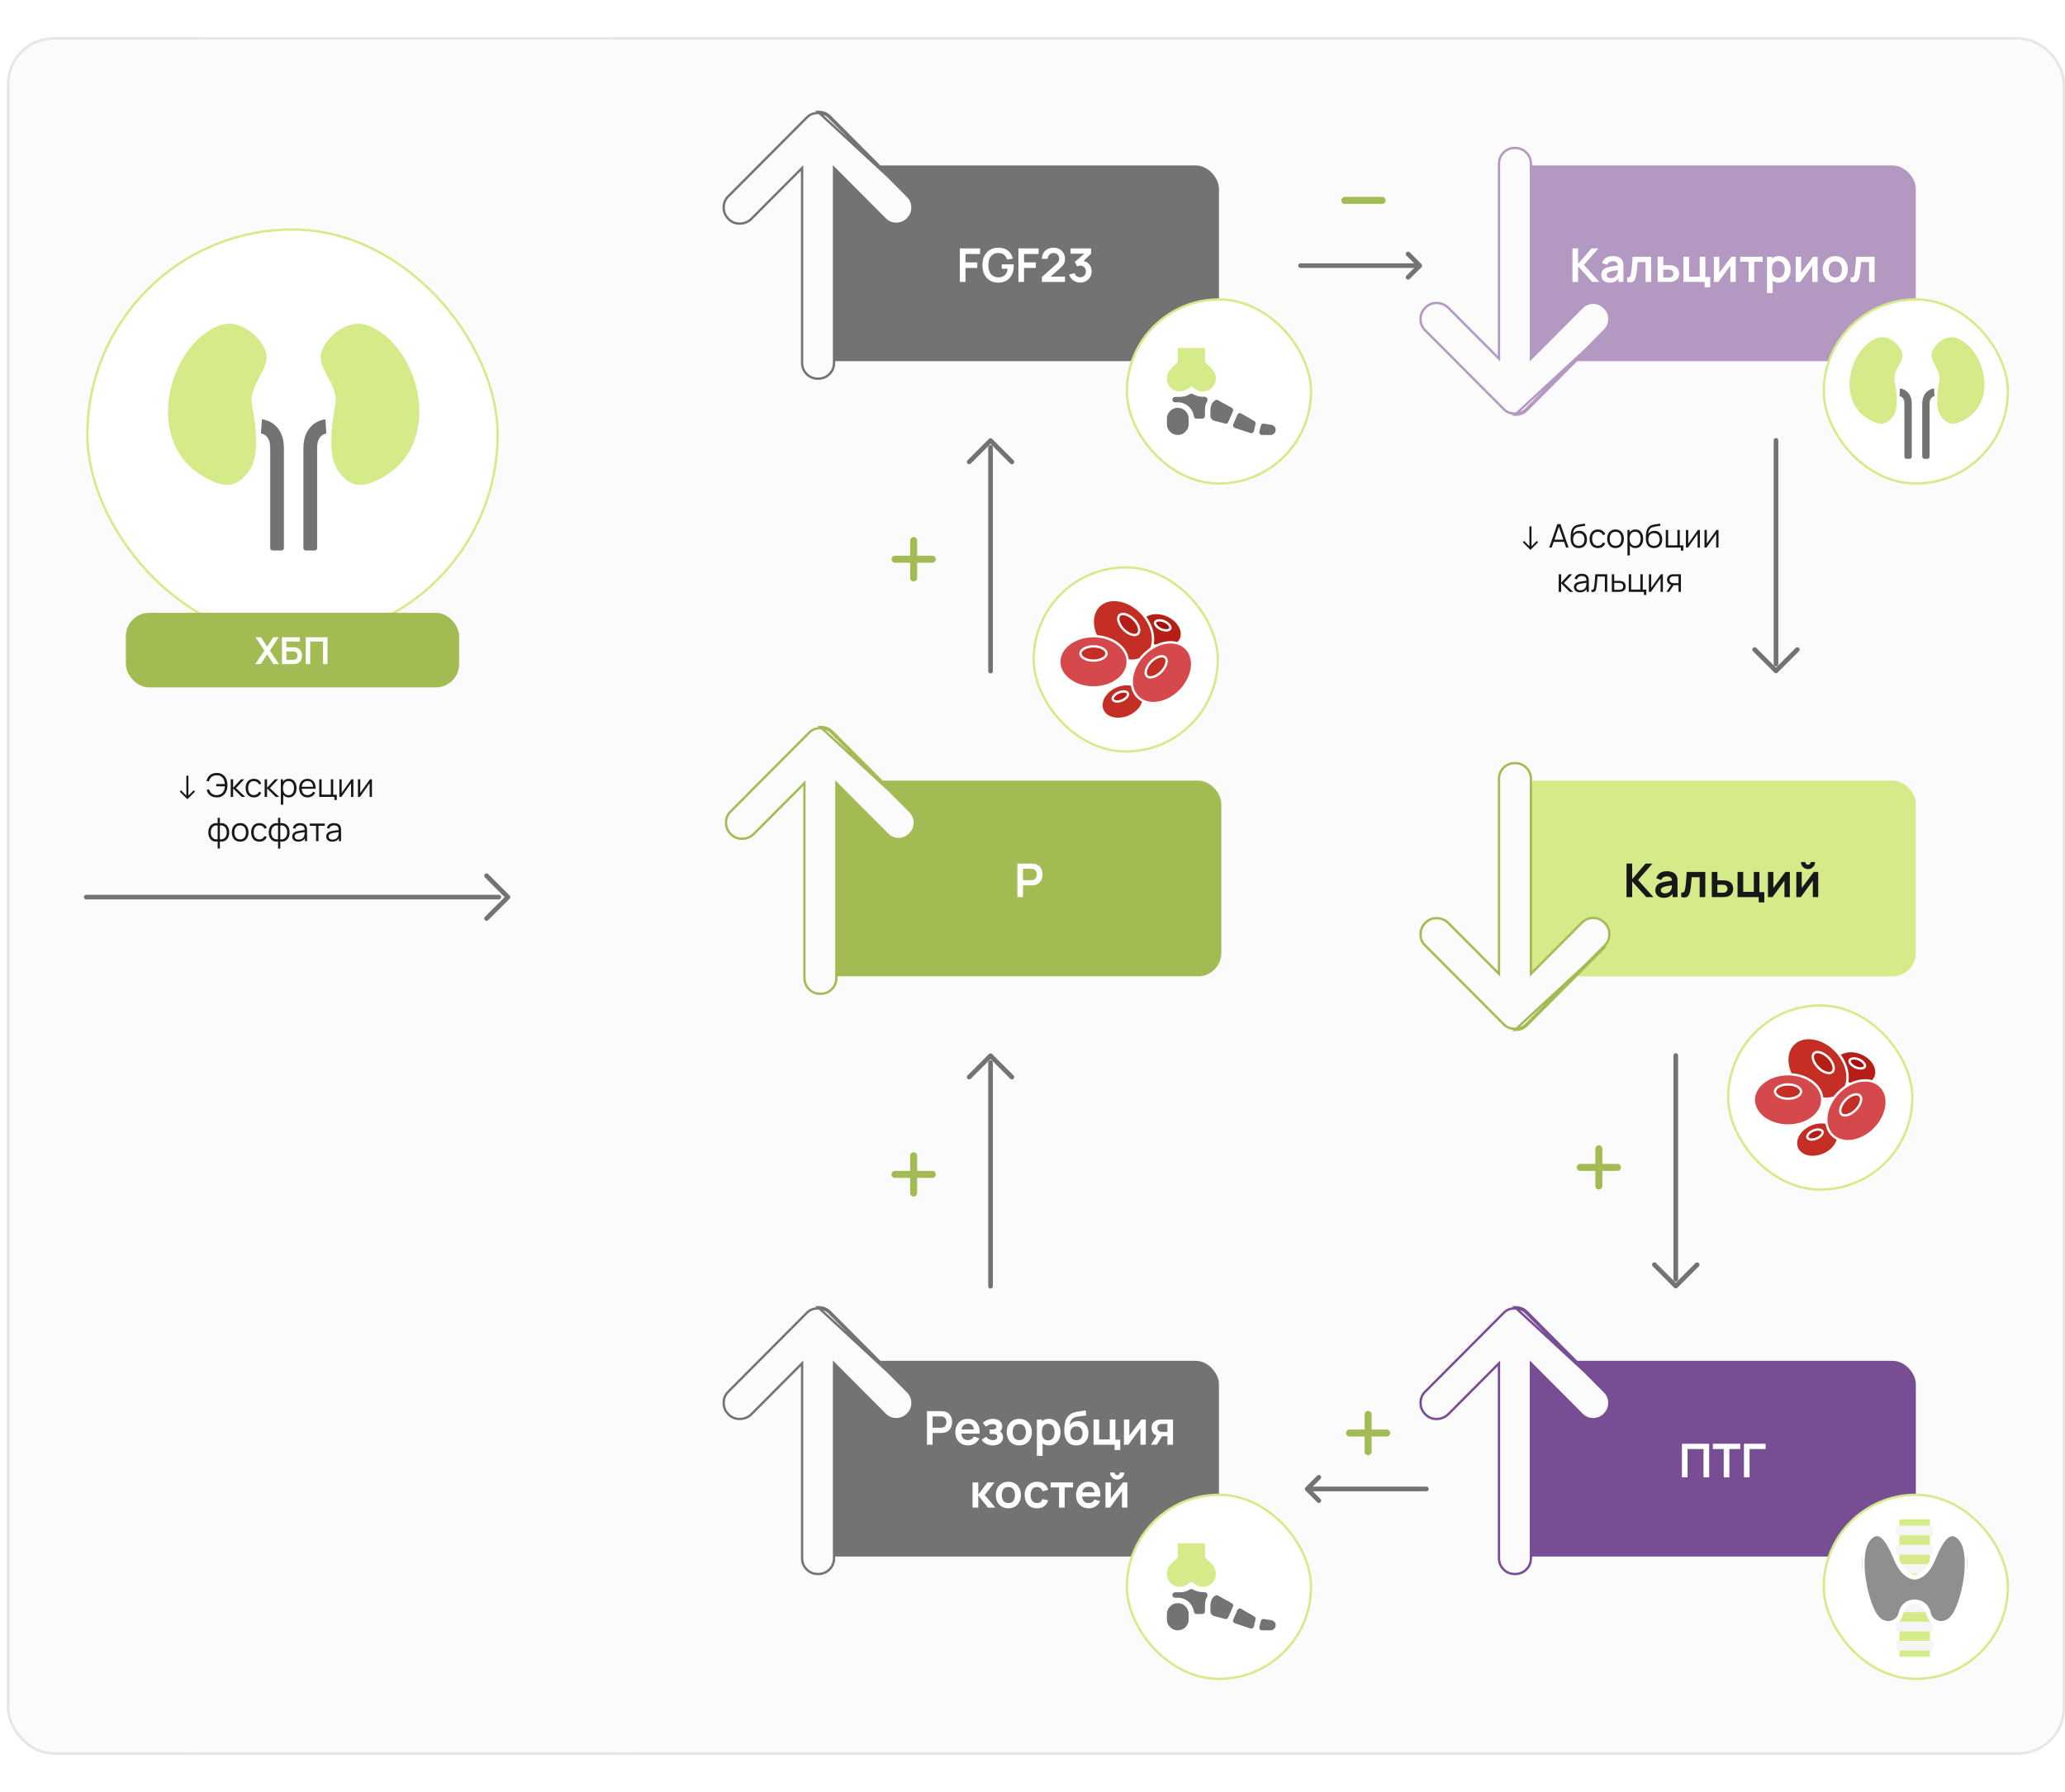 <svg width="886" height="769" viewBox="0 0 886 769" fill="none" xmlns="http://www.w3.org/2000/svg">
<rect x="3.5" y="16.5" width="882" height="736" rx="19.5" fill="#FBFBFB" stroke="#E6E6E6"/>
<g filter="url(#filter0_ddd_2465_5368)">
<path d="M8.061 29.638C5 34.981 5 41.975 5 55.964V713.036C5 727.025 5 734.019 8.061 739.362C10.754 744.062 15.05 747.883 20.334 750.278C26.342 753 34.206 753 49.935 753H197.024C212.753 753 220.617 753 226.625 750.278C231.909 747.883 236.205 744.062 238.898 739.362C241.959 734.019 241.959 727.025 241.959 713.036V441.459C241.959 440.035 242.465 438.659 243.386 437.574L285.7 387.76C287.603 385.52 287.603 382.231 285.7 379.991L243.386 330.177C242.465 329.092 241.959 327.716 241.959 326.293V55.964C241.959 41.975 241.959 34.981 238.898 29.638C236.205 24.938 231.909 21.117 226.625 18.722C220.617 16 212.753 16 197.024 16H49.935C34.206 16 26.342 16 20.334 18.722C15.05 21.117 10.754 24.938 8.061 29.638Z" fill="#FBFBFB"/>
</g>
<rect x="37.5" y="98.5" width="176" height="176" rx="88" fill="white"/>
<rect x="37.5" y="98.5" width="176" height="176" rx="88" stroke="#D5EA88"/>
<path d="M91.781 206.788C59.119 193.15 72.008 147.114 94.683 139.51C104.09 136.355 114.465 146.823 114.402 153.32C114.372 156.13 112.908 158.871 111.38 161.726C109.378 165.476 107.267 169.42 108.163 173.982C109.742 182.019 111.51 195.579 106.955 202.014C102.4 208.452 97.821 209.309 91.781 206.788ZM157.319 139.51C179.994 147.114 192.885 193.15 160.22 206.788C154.18 209.312 149.601 208.452 145.047 202.014C140.492 195.579 142.26 182.019 143.838 173.982C144.734 169.42 142.623 165.473 140.621 161.726C139.094 158.871 137.63 156.13 137.603 153.32C137.536 146.823 147.915 136.355 157.319 139.51Z" fill="#D5EA88"/>
<path d="M139.817 182.992L140.021 185.988C140.023 186.005 140.037 186.018 140.053 186.018H140.059C140.059 186.018 140.059 186.018 140.059 186.018C140.06 186.018 140.06 186.016 140.059 186.017C139.894 186.042 139.732 186.078 139.572 186.124C139.073 186.27 138.602 186.502 138.178 186.81C137.323 187.436 136.068 188.826 136.068 192.334V235.242C136.068 235.794 135.62 236.242 135.068 236.242H131.172C130.62 236.242 130.172 235.794 130.172 235.242V192.334C130.172 186.974 132.265 183.693 134.756 181.863C136.039 180.928 137.51 180.303 139.06 180.033C139.216 180.007 139.373 179.987 139.531 179.972L139.578 179.966C139.596 179.966 139.612 179.98 139.614 179.998C139.623 180.113 139.661 180.637 139.817 182.992ZM112.18 182.992C111.98 186.018 111.977 186.018 111.974 186.018H111.939C111.939 186.018 111.938 186.018 111.938 186.018C111.937 186.018 111.938 186.016 111.939 186.016L112 186.024C112.655 186.146 113.275 186.413 113.819 186.807C114.674 187.436 115.93 188.826 115.93 192.334V235.242C115.93 235.794 116.377 236.242 116.93 236.242H120.825C121.377 236.242 121.825 235.794 121.825 235.242V192.334C121.825 186.974 119.732 183.693 117.238 181.863C115.955 180.928 114.485 180.303 112.935 180.033C112.778 180.007 112.621 179.987 112.463 179.972L112.419 179.966C112.401 179.966 112.385 179.98 112.384 179.998C112.375 180.113 112.338 180.637 112.18 182.992Z" fill="#737373"/>
<rect x="54" y="263" width="143" height="32" rx="10" fill="#A3BB53"/>
<path d="M109.519 285L113.423 279.176L109.631 273.48H111.991L114.615 277.536L117.215 273.48H119.591L115.799 279.176L119.687 285H117.327L114.615 280.816L111.895 285H109.519ZM120.964 285V273.48H128.668V275.288H122.892V277.768H125.724C125.83 277.768 125.972 277.773 126.148 277.784C126.329 277.789 126.494 277.8 126.644 277.816C127.289 277.891 127.828 278.096 128.26 278.432C128.697 278.768 129.025 279.192 129.244 279.704C129.468 280.216 129.58 280.776 129.58 281.384C129.58 281.992 129.47 282.555 129.252 283.072C129.033 283.584 128.705 284.008 128.268 284.344C127.836 284.675 127.294 284.877 126.644 284.952C126.494 284.968 126.332 284.981 126.156 284.992C125.98 284.997 125.836 285 125.724 285H120.964ZM122.892 283.192H125.644C125.75 283.192 125.87 283.187 126.004 283.176C126.137 283.165 126.26 283.149 126.372 283.128C126.852 283.027 127.182 282.803 127.364 282.456C127.545 282.109 127.636 281.752 127.636 281.384C127.636 281.011 127.545 280.653 127.364 280.312C127.182 279.965 126.852 279.741 126.372 279.64C126.26 279.613 126.137 279.597 126.004 279.592C125.87 279.581 125.75 279.576 125.644 279.576H122.892V283.192ZM131.183 285V273.48H140.519V285H138.591V275.288H133.111V285H131.183Z" fill="white"/>
<rect x="645" y="71" width="177" height="84" rx="10" fill="#B399C2"/>
<rect x="645" y="335" width="177" height="84" rx="10" fill="#D5EA88"/>
<rect x="347" y="335" width="177" height="84" rx="10" fill="#A3BB53"/>
<rect x="645" y="584" width="177" height="84" rx="10" fill="#774D93"/>
<rect x="346" y="71" width="177" height="84" rx="10" fill="#737373"/>
<rect x="346" y="584" width="177" height="84" rx="10" fill="#737373"/>
<path d="M621.515 132.205L621.516 132.205L642.291 153.064L643.146 153.922V152.711V70.384C643.146 68.417 643.804 66.791 645.118 65.472C646.432 64.153 648.048 63.495 649.999 63.5H650C651.957 63.5 653.575 64.16 654.889 65.479C656.203 66.799 656.859 68.422 656.854 70.382V70.384V152.711V153.922L657.709 153.064L678.668 132.021C680.048 130.635 681.67 129.953 683.557 129.953C685.445 129.953 687.064 130.635 688.439 132.02L688.439 132.021C689.82 133.406 690.5 135.035 690.5 136.932C690.5 138.829 689.82 140.455 688.44 141.836L688.439 141.836L654.794 175.617C654.103 176.31 653.367 176.79 652.588 177.072C651.789 177.361 650.929 177.505 650.003 177.5H650C649.073 177.5 648.212 177.353 647.412 177.064C646.632 176.783 645.896 176.305 645.206 175.616C645.206 175.616 645.205 175.616 645.205 175.615L611.377 141.652C610.128 140.398 609.5 138.837 609.5 136.932C609.5 135.04 610.18 133.411 611.561 132.02C612.935 130.641 614.578 129.986 616.524 130.041C618.479 130.096 620.135 130.814 621.515 132.205ZM688.794 142.189L655.148 175.969C654.413 176.708 653.616 177.232 652.758 177.542C651.9 177.852 650.981 178.005 650 178L688.794 142.189Z" fill="#FBFBFB" stroke="#B399C2"/>
<path d="M621.515 396.205L621.516 396.205L642.291 417.064L643.146 417.922V416.711V334.384C643.146 332.417 643.804 330.791 645.118 329.472C646.432 328.153 648.048 327.495 649.999 327.5H650C651.957 327.5 653.575 328.16 654.889 329.479C656.203 330.799 656.859 332.422 656.854 334.382V334.384V416.711V417.922L657.709 417.064L678.668 396.021C680.048 394.635 681.67 393.953 683.557 393.953C685.445 393.953 687.064 394.635 688.439 396.02L688.439 396.021C689.82 397.406 690.5 399.035 690.5 400.932C690.5 402.829 689.82 404.455 688.44 405.836L688.439 405.836L654.794 439.617C654.103 440.31 653.367 440.79 652.588 441.072C651.789 441.361 650.929 441.505 650.003 441.5H650C649.073 441.5 648.212 441.353 647.412 441.064C646.632 440.783 645.896 440.305 645.206 439.616C645.206 439.616 645.205 439.616 645.205 439.615L611.377 405.652C610.128 404.398 609.5 402.837 609.5 400.932C609.5 399.04 610.18 397.411 611.561 396.02C612.935 394.641 614.578 393.986 616.524 394.041C618.479 394.096 620.135 394.814 621.515 396.205ZM688.794 406.189L655.148 439.969C654.413 440.708 653.616 441.232 652.758 441.542C651.9 441.852 650.981 442.005 650 442L688.794 406.189Z" fill="#FBFBFB" stroke="#A3BB53"/>
<path d="M323.515 357.795L323.516 357.795L344.291 336.936L345.146 336.078V337.289V419.616C345.146 421.583 345.804 423.209 347.118 424.528C348.432 425.847 350.048 426.505 351.999 426.5H352C353.957 426.5 355.575 425.84 356.889 424.521C358.203 423.201 358.859 421.578 358.854 419.618V419.616V337.289V336.078L359.709 336.936L380.668 357.979C382.048 359.365 383.67 360.047 385.557 360.047C387.445 360.047 389.064 359.365 390.439 357.98L390.439 357.979C391.82 356.594 392.5 354.965 392.5 353.068C392.5 351.171 391.82 349.545 390.44 348.164L390.439 348.164L356.794 314.383C356.103 313.69 355.367 313.21 354.588 312.928C353.789 312.639 352.929 312.495 352.003 312.5H352C351.073 312.5 350.212 312.647 349.412 312.936C348.632 313.217 347.896 313.695 347.206 314.384C347.206 314.384 347.205 314.384 347.205 314.385L313.377 348.348C312.128 349.602 311.5 351.163 311.5 353.068C311.5 354.96 312.18 356.589 313.561 357.98C314.935 359.359 316.578 360.014 318.524 359.959C320.479 359.904 322.135 359.186 323.515 357.795ZM390.794 347.811L357.148 314.031C356.413 313.292 355.616 312.768 354.758 312.458C353.9 312.148 352.981 311.995 352 312L390.794 347.811Z" fill="#FBFBFB" stroke="#A3BB53"/>
<path d="M621.515 606.795L621.516 606.795L642.291 585.936L643.146 585.078V586.289V668.616C643.146 670.583 643.804 672.209 645.118 673.528C646.432 674.847 648.048 675.505 649.999 675.5H650C651.957 675.5 653.575 674.84 654.889 673.521C656.203 672.201 656.859 670.578 656.854 668.618V668.616V586.289V585.078L657.709 585.936L678.668 606.979C680.048 608.365 681.67 609.047 683.557 609.047C685.445 609.047 687.064 608.365 688.439 606.98L688.439 606.979C689.82 605.594 690.5 603.965 690.5 602.068C690.5 600.171 689.82 598.545 688.44 597.164L688.439 597.164L654.794 563.383C654.103 562.69 653.367 562.21 652.588 561.928C651.789 561.639 650.929 561.495 650.003 561.5H650C649.073 561.5 648.212 561.647 647.412 561.936C646.632 562.217 645.896 562.695 645.206 563.384C645.206 563.384 645.205 563.384 645.205 563.385L611.377 597.348C610.128 598.602 609.5 600.163 609.5 602.068C609.5 603.96 610.18 605.589 611.561 606.98C612.935 608.359 614.578 609.014 616.524 608.959C618.479 608.904 620.135 608.186 621.515 606.795ZM688.794 596.811L655.148 563.031C654.413 562.292 653.616 561.768 652.758 561.458C651.9 561.148 650.981 560.995 650 561L688.794 596.811Z" fill="#FBFBFB" stroke="#774D93"/>
<path d="M322.515 93.796L322.516 93.795L343.291 72.936L344.146 72.079V73.289V155.616C344.146 157.583 344.804 159.209 346.118 160.528C347.432 161.847 349.048 162.505 350.999 162.5H351C352.957 162.5 354.575 161.84 355.889 160.521C357.203 159.201 357.859 157.578 357.854 155.618V155.616V73.289V72.079L358.709 72.936L379.668 93.98C381.048 95.365 382.67 96.047 384.557 96.047C386.445 96.047 388.064 95.365 389.439 93.98L389.439 93.98C390.82 92.594 391.5 90.965 391.5 89.068C391.5 87.171 390.82 85.545 389.44 84.164L389.439 84.163L355.794 50.383C355.103 49.69 354.367 49.21 353.588 48.928C352.789 48.639 351.929 48.495 351.003 48.5H351C350.073 48.5 349.212 48.647 348.412 48.935C347.632 49.217 346.896 49.695 346.206 50.384C346.206 50.384 346.205 50.384 346.205 50.385L312.377 84.348C311.128 85.602 310.5 87.163 310.5 89.068C310.5 90.96 311.18 92.589 312.561 93.98C313.935 95.359 315.578 96.014 317.524 95.959C319.479 95.904 321.135 95.186 322.515 93.796ZM389.794 83.811L356.148 50.031C355.413 49.292 354.616 48.768 353.758 48.458C352.9 48.148 351.981 47.995 351 48L389.794 83.811Z" fill="#FBFBFB" stroke="#737373"/>
<path d="M322.515 606.795L322.516 606.795L343.291 585.936L344.146 585.078V586.289V668.616C344.146 670.583 344.804 672.209 346.118 673.528C347.432 674.847 349.048 675.505 350.999 675.5H351C352.957 675.5 354.575 674.84 355.889 673.521C357.203 672.201 357.859 670.578 357.854 668.618V668.616V586.289V585.078L358.709 585.936L379.668 606.979C381.048 608.365 382.67 609.047 384.557 609.047C386.445 609.047 388.064 608.365 389.439 606.98L389.439 606.979C390.82 605.594 391.5 603.965 391.5 602.068C391.5 600.171 390.82 598.545 389.44 597.164L389.439 597.164L355.794 563.383C355.103 562.69 354.367 562.21 353.588 561.928C352.789 561.639 351.929 561.495 351.003 561.5H351C350.073 561.5 349.212 561.647 348.412 561.936C347.632 562.217 346.896 562.695 346.206 563.384C346.206 563.384 346.205 563.384 346.205 563.385L312.377 597.348C311.128 598.602 310.5 600.163 310.5 602.068C310.5 603.96 311.18 605.589 312.561 606.98C313.935 608.359 315.578 609.014 317.524 608.959C319.479 608.904 321.135 608.186 322.515 606.795ZM389.794 596.811L356.148 563.031C355.413 562.292 354.616 561.768 353.758 561.458C352.9 561.148 351.981 560.995 351 561L389.794 596.811Z" fill="#FBFBFB" stroke="#737373"/>
<path d="M674.67 121V106.6H677.08V113.28L682.83 106.6H685.79L679.6 113.66L686.21 121H683.15L677.08 114.28V121H674.67ZM690.639 121.3C689.859 121.3 689.199 121.153 688.659 120.86C688.119 120.56 687.709 120.163 687.429 119.67C687.155 119.177 687.019 118.633 687.019 118.04C687.019 117.52 687.105 117.053 687.279 116.64C687.452 116.22 687.719 115.86 688.079 115.56C688.439 115.253 688.905 115.003 689.479 114.81C689.912 114.67 690.419 114.543 690.999 114.43C691.585 114.317 692.219 114.213 692.899 114.12C693.585 114.02 694.302 113.913 695.049 113.8L694.189 114.29C694.195 113.543 694.029 112.993 693.689 112.64C693.349 112.287 692.775 112.11 691.969 112.11C691.482 112.11 691.012 112.223 690.559 112.45C690.105 112.677 689.789 113.067 689.609 113.62L687.409 112.93C687.675 112.017 688.182 111.283 688.929 110.73C689.682 110.177 690.695 109.9 691.969 109.9C692.929 109.9 693.772 110.057 694.499 110.37C695.232 110.683 695.775 111.197 696.129 111.91C696.322 112.29 696.439 112.68 696.479 113.08C696.519 113.473 696.539 113.903 696.539 114.37V121H694.429V118.66L694.779 119.04C694.292 119.82 693.722 120.393 693.069 120.76C692.422 121.12 691.612 121.3 690.639 121.3ZM691.119 119.38C691.665 119.38 692.132 119.283 692.519 119.09C692.905 118.897 693.212 118.66 693.439 118.38C693.672 118.1 693.829 117.837 693.909 117.59C694.035 117.283 694.105 116.933 694.119 116.54C694.139 116.14 694.149 115.817 694.149 115.57L694.889 115.79C694.162 115.903 693.539 116.003 693.019 116.09C692.499 116.177 692.052 116.26 691.679 116.34C691.305 116.413 690.975 116.497 690.689 116.59C690.409 116.69 690.172 116.807 689.979 116.94C689.785 117.073 689.635 117.227 689.529 117.4C689.429 117.573 689.379 117.777 689.379 118.01C689.379 118.277 689.445 118.513 689.579 118.72C689.712 118.92 689.905 119.08 690.159 119.2C690.419 119.32 690.739 119.38 691.119 119.38ZM698.142 121V118.98C698.536 119.053 698.839 119.047 699.052 118.96C699.266 118.867 699.426 118.693 699.532 118.44C699.639 118.187 699.732 117.85 699.812 117.43C699.919 116.837 700.012 116.153 700.092 115.38C700.179 114.607 700.252 113.78 700.312 112.9C700.379 112.02 700.439 111.12 700.492 110.2H708.442V121H706.042V112.46H702.612C702.579 112.893 702.539 113.38 702.492 113.92C702.446 114.453 702.396 114.993 702.342 115.54C702.289 116.087 702.229 116.607 702.162 117.1C702.102 117.587 702.039 118.003 701.972 118.35C701.819 119.13 701.599 119.747 701.312 120.2C701.032 120.653 700.639 120.943 700.132 121.07C699.626 121.203 698.962 121.18 698.142 121ZM711.242 121L711.232 110.2H713.642V113.8H715.582C715.882 113.8 716.218 113.807 716.592 113.82C716.972 113.833 717.288 113.863 717.542 113.91C718.148 114.043 718.665 114.257 719.092 114.55C719.525 114.843 719.855 115.227 720.082 115.7C720.308 116.173 720.422 116.743 720.422 117.41C720.422 118.363 720.175 119.127 719.682 119.7C719.195 120.267 718.508 120.653 717.622 120.86C717.355 120.92 717.028 120.96 716.642 120.98C716.262 120.993 715.918 121 715.612 121H711.242ZM713.642 119.11H715.822C715.968 119.11 716.132 119.103 716.312 119.09C716.492 119.077 716.665 119.047 716.832 119C717.132 118.92 717.395 118.74 717.622 118.46C717.855 118.173 717.972 117.823 717.972 117.41C717.972 116.977 717.855 116.62 717.622 116.34C717.388 116.06 717.102 115.877 716.762 115.79C716.608 115.75 716.448 115.723 716.282 115.71C716.115 115.697 715.962 115.69 715.822 115.69H713.642V119.11ZM731.366 123.27V121H722.306V110.2H724.716V118.74H729.276V110.2H731.686V118.86H733.776V123.27H731.366ZM744.733 110.2V121H742.423V113.95L737.283 121H735.353V110.2H737.663V117.07L742.823 110.2H744.733ZM750.251 121V112.34H746.641V110.2H756.271V112.34H752.661V121H750.251ZM763.356 121.3C762.302 121.3 761.419 121.05 760.706 120.55C759.992 120.05 759.456 119.37 759.096 118.51C758.736 117.643 758.556 116.673 758.556 115.6C758.556 114.513 758.736 113.54 759.096 112.68C759.456 111.82 759.982 111.143 760.676 110.65C761.376 110.15 762.239 109.9 763.266 109.9C764.286 109.9 765.169 110.15 765.916 110.65C766.669 111.143 767.252 111.82 767.666 112.68C768.079 113.533 768.286 114.507 768.286 115.6C768.286 116.68 768.082 117.65 767.676 118.51C767.269 119.37 766.696 120.05 765.956 120.55C765.216 121.05 764.349 121.3 763.356 121.3ZM758.146 125.8V110.2H760.276V117.78H760.576V125.8H758.146ZM762.986 119.14C763.612 119.14 764.129 118.983 764.536 118.67C764.942 118.357 765.242 117.933 765.436 117.4C765.636 116.86 765.736 116.26 765.736 115.6C765.736 114.947 765.636 114.353 765.436 113.82C765.236 113.28 764.926 112.853 764.506 112.54C764.086 112.22 763.552 112.06 762.906 112.06C762.292 112.06 761.792 112.21 761.406 112.51C761.019 112.803 760.732 113.217 760.546 113.75C760.366 114.277 760.276 114.893 760.276 115.6C760.276 116.3 760.366 116.917 760.546 117.45C760.732 117.983 761.022 118.4 761.416 118.7C761.816 118.993 762.339 119.14 762.986 119.14ZM779.85 110.2V121H777.54V113.95L772.4 121H770.47V110.2H772.78V117.07L777.94 110.2H779.85ZM787.428 121.3C786.348 121.3 785.404 121.057 784.598 120.57C783.791 120.083 783.164 119.413 782.718 118.56C782.278 117.7 782.058 116.713 782.058 115.6C782.058 114.467 782.284 113.473 782.738 112.62C783.191 111.767 783.821 111.1 784.628 110.62C785.434 110.14 786.368 109.9 787.428 109.9C788.514 109.9 789.461 110.143 790.268 110.63C791.074 111.117 791.701 111.79 792.148 112.65C792.594 113.503 792.818 114.487 792.818 115.6C792.818 116.72 792.591 117.71 792.138 118.57C791.691 119.423 791.064 120.093 790.258 120.58C789.451 121.06 788.508 121.3 787.428 121.3ZM787.428 119.04C788.388 119.04 789.101 118.72 789.568 118.08C790.034 117.44 790.268 116.613 790.268 115.6C790.268 114.553 790.031 113.72 789.558 113.1C789.084 112.473 788.374 112.16 787.428 112.16C786.781 112.16 786.248 112.307 785.828 112.6C785.414 112.887 785.108 113.29 784.908 113.81C784.708 114.323 784.608 114.92 784.608 115.6C784.608 116.647 784.844 117.483 785.318 118.11C785.798 118.73 786.501 119.04 787.428 119.04ZM794.021 121V118.98C794.414 119.053 794.718 119.047 794.931 118.96C795.144 118.867 795.304 118.693 795.411 118.44C795.518 118.187 795.611 117.85 795.691 117.43C795.798 116.837 795.891 116.153 795.971 115.38C796.058 114.607 796.131 113.78 796.191 112.9C796.258 112.02 796.318 111.12 796.371 110.2H804.321V121H801.921V112.46H798.491C798.458 112.893 798.418 113.38 798.371 113.92C798.324 114.453 798.274 114.993 798.221 115.54C798.168 116.087 798.108 116.607 798.041 117.1C797.981 117.587 797.918 118.003 797.851 118.35C797.698 119.13 797.478 119.747 797.191 120.2C796.911 120.653 796.518 120.943 796.011 121.07C795.504 121.203 794.841 121.18 794.021 121Z" fill="white"/>
<path d="M697.88 385V370.6H700.29V377.28L706.04 370.6H709L702.81 377.66L709.42 385H706.36L700.29 378.28V385H697.88ZM713.85 385.3C713.07 385.3 712.41 385.153 711.87 384.86C711.33 384.56 710.92 384.163 710.64 383.67C710.366 383.177 710.23 382.633 710.23 382.04C710.23 381.52 710.316 381.053 710.49 380.64C710.663 380.22 710.93 379.86 711.29 379.56C711.65 379.253 712.116 379.003 712.69 378.81C713.123 378.67 713.63 378.543 714.21 378.43C714.796 378.317 715.43 378.213 716.11 378.12C716.796 378.02 717.513 377.913 718.26 377.8L717.4 378.29C717.406 377.543 717.24 376.993 716.9 376.64C716.56 376.287 715.986 376.11 715.18 376.11C714.693 376.11 714.223 376.223 713.77 376.45C713.316 376.677 713 377.067 712.82 377.62L710.62 376.93C710.886 376.017 711.393 375.283 712.14 374.73C712.893 374.177 713.906 373.9 715.18 373.9C716.14 373.9 716.983 374.057 717.71 374.37C718.443 374.683 718.986 375.197 719.34 375.91C719.533 376.29 719.65 376.68 719.69 377.08C719.73 377.473 719.75 377.903 719.75 378.37V385H717.64V382.66L717.99 383.04C717.503 383.82 716.933 384.393 716.28 384.76C715.633 385.12 714.823 385.3 713.85 385.3ZM714.33 383.38C714.876 383.38 715.343 383.283 715.73 383.09C716.116 382.897 716.423 382.66 716.65 382.38C716.883 382.1 717.04 381.837 717.12 381.59C717.246 381.283 717.316 380.933 717.33 380.54C717.35 380.14 717.36 379.817 717.36 379.57L718.1 379.79C717.373 379.903 716.75 380.003 716.23 380.09C715.71 380.177 715.263 380.26 714.89 380.34C714.516 380.413 714.186 380.497 713.9 380.59C713.62 380.69 713.383 380.807 713.19 380.94C712.996 381.073 712.846 381.227 712.74 381.4C712.64 381.573 712.59 381.777 712.59 382.01C712.59 382.277 712.656 382.513 712.79 382.72C712.923 382.92 713.116 383.08 713.37 383.2C713.63 383.32 713.95 383.38 714.33 383.38ZM721.353 385V382.98C721.746 383.053 722.05 383.047 722.263 382.96C722.476 382.867 722.636 382.693 722.743 382.44C722.85 382.187 722.943 381.85 723.023 381.43C723.13 380.837 723.223 380.153 723.303 379.38C723.39 378.607 723.463 377.78 723.523 376.9C723.59 376.02 723.65 375.12 723.703 374.2H731.653V385H729.253V376.46H725.823C725.79 376.893 725.75 377.38 725.703 377.92C725.656 378.453 725.606 378.993 725.553 379.54C725.5 380.087 725.44 380.607 725.373 381.1C725.313 381.587 725.25 382.003 725.183 382.35C725.03 383.13 724.81 383.747 724.523 384.2C724.243 384.653 723.85 384.943 723.343 385.07C722.836 385.203 722.173 385.18 721.353 385ZM734.453 385L734.443 374.2H736.853V377.8H738.793C739.093 377.8 739.429 377.807 739.803 377.82C740.183 377.833 740.499 377.863 740.753 377.91C741.359 378.043 741.876 378.257 742.303 378.55C742.736 378.843 743.066 379.227 743.293 379.7C743.519 380.173 743.633 380.743 743.633 381.41C743.633 382.363 743.386 383.127 742.893 383.7C742.406 384.267 741.719 384.653 740.833 384.86C740.566 384.92 740.239 384.96 739.853 384.98C739.473 384.993 739.129 385 738.823 385H734.453ZM736.853 383.11H739.033C739.179 383.11 739.343 383.103 739.523 383.09C739.703 383.077 739.876 383.047 740.043 383C740.343 382.92 740.606 382.74 740.833 382.46C741.066 382.173 741.183 381.823 741.183 381.41C741.183 380.977 741.066 380.62 740.833 380.34C740.599 380.06 740.313 379.877 739.973 379.79C739.819 379.75 739.659 379.723 739.493 379.71C739.326 379.697 739.173 379.69 739.033 379.69H736.853V383.11ZM754.577 387.27V385H745.517V374.2H747.927V382.74H752.487V374.2H754.897V382.86H756.987V387.27H754.577ZM767.944 374.2V385H765.634V377.95L760.494 385H758.564V374.2H760.874V381.07L766.034 374.2H767.944ZM775.742 372.98C775.188 372.98 774.682 372.843 774.222 372.57C773.762 372.297 773.395 371.933 773.122 371.48C772.848 371.02 772.712 370.51 772.712 369.95H774.592C774.592 370.27 774.702 370.543 774.922 370.77C775.148 370.99 775.422 371.1 775.742 371.1C776.062 371.1 776.332 370.99 776.552 370.77C776.778 370.543 776.892 370.27 776.892 369.95H778.772C778.772 370.51 778.635 371.02 778.362 371.48C778.088 371.933 777.722 372.297 777.262 372.57C776.802 372.843 776.295 372.98 775.742 372.98ZM780.112 374.2V385H777.802V377.95L772.662 385H770.732V374.2H773.042V381.07L778.202 374.2H780.112Z" fill="#181818"/>
<path d="M436.513 385V370.6H442.463C442.603 370.6 442.783 370.607 443.003 370.62C443.223 370.627 443.427 370.647 443.613 370.68C444.447 370.807 445.133 371.083 445.673 371.51C446.22 371.937 446.623 372.477 446.883 373.13C447.15 373.777 447.283 374.497 447.283 375.29C447.283 376.077 447.15 376.797 446.883 377.45C446.617 378.097 446.21 378.633 445.663 379.06C445.123 379.487 444.44 379.763 443.613 379.89C443.427 379.917 443.22 379.937 442.993 379.95C442.773 379.963 442.597 379.97 442.463 379.97H438.923V385H436.513ZM438.923 377.72H442.363C442.497 377.72 442.647 377.713 442.813 377.7C442.98 377.687 443.133 377.66 443.273 377.62C443.673 377.52 443.987 377.343 444.213 377.09C444.447 376.837 444.61 376.55 444.703 376.23C444.803 375.91 444.853 375.597 444.853 375.29C444.853 374.983 444.803 374.67 444.703 374.35C444.61 374.023 444.447 373.733 444.213 373.48C443.987 373.227 443.673 373.05 443.273 372.95C443.133 372.91 442.98 372.887 442.813 372.88C442.647 372.867 442.497 372.86 442.363 372.86H438.923V377.72Z" fill="white"/>
<path d="M721.65 634V619.6H733.32V634H730.91V621.86H724.06V634H721.65ZM739.583 634V621.86H734.923V619.6H746.653V621.86H741.993V634H739.583ZM748.252 634V619.6H757.552V621.86H750.662V634H748.252Z" fill="white"/>
<path d="M411.839 121V106.6H420.509V109.01H414.249V112.6H419.309V115H414.249V121H411.839ZM428.248 121.3C427.315 121.3 426.438 121.137 425.618 120.81C424.805 120.477 424.088 119.99 423.468 119.35C422.855 118.71 422.375 117.927 422.028 117C421.682 116.067 421.508 115 421.508 113.8C421.508 112.227 421.802 110.883 422.388 109.77C422.975 108.65 423.778 107.793 424.798 107.2C425.818 106.6 426.968 106.3 428.248 106.3C430.022 106.3 431.425 106.713 432.458 107.54C433.498 108.36 434.202 109.513 434.568 111L432.108 111.39C431.835 110.537 431.388 109.857 430.768 109.35C430.148 108.837 429.358 108.58 428.398 108.58C427.432 108.567 426.628 108.777 425.988 109.21C425.348 109.643 424.865 110.253 424.538 111.04C424.218 111.827 424.058 112.747 424.058 113.8C424.058 114.853 424.218 115.77 424.538 116.55C424.858 117.323 425.338 117.927 425.978 118.36C426.625 118.793 427.432 119.017 428.398 119.03C429.125 119.037 429.762 118.907 430.308 118.64C430.855 118.367 431.302 117.957 431.648 117.41C431.995 116.857 432.228 116.167 432.348 115.34H429.808V113.45H434.908C434.922 113.557 434.932 113.713 434.938 113.92C434.945 114.127 434.948 114.25 434.948 114.29C434.948 115.65 434.678 116.86 434.138 117.92C433.605 118.973 432.838 119.8 431.838 120.4C430.838 121 429.642 121.3 428.248 121.3ZM436.957 121V106.6H445.627V109.01H439.367V112.6H444.427V115H439.367V121H436.957ZM447.025 120.98V118.88L453.185 113.39C453.665 112.963 453.999 112.56 454.185 112.18C454.372 111.8 454.465 111.433 454.465 111.08C454.465 110.6 454.362 110.173 454.155 109.8C453.949 109.42 453.662 109.12 453.295 108.9C452.935 108.68 452.519 108.57 452.045 108.57C451.545 108.57 451.102 108.687 450.715 108.92C450.335 109.147 450.039 109.45 449.825 109.83C449.612 110.21 449.512 110.62 449.525 111.06H447.045C447.045 110.1 447.259 109.263 447.685 108.55C448.119 107.837 448.712 107.283 449.465 106.89C450.225 106.497 451.102 106.3 452.095 106.3C453.015 106.3 453.842 106.507 454.575 106.92C455.309 107.327 455.885 107.893 456.305 108.62C456.725 109.34 456.935 110.17 456.935 111.11C456.935 111.797 456.842 112.373 456.655 112.84C456.469 113.307 456.189 113.737 455.815 114.13C455.449 114.523 454.992 114.96 454.445 115.44L450.075 119.31L449.855 118.71H456.935V120.98H447.025ZM463.459 121.27C462.739 121.27 462.059 121.13 461.419 120.85C460.779 120.57 460.223 120.173 459.749 119.66C459.283 119.147 458.946 118.54 458.739 117.84L461.069 117.21C461.236 117.783 461.539 118.227 461.979 118.54C462.426 118.847 462.916 118.997 463.449 118.99C463.923 118.99 464.346 118.88 464.719 118.66C465.093 118.44 465.386 118.143 465.599 117.77C465.813 117.39 465.919 116.967 465.919 116.5C465.919 115.787 465.689 115.19 465.229 114.71C464.769 114.23 464.176 113.99 463.449 113.99C463.229 113.99 463.013 114.02 462.799 114.08C462.593 114.14 462.393 114.223 462.199 114.33L461.099 112.43L465.939 108.29L466.149 108.87H459.299V106.6H468.129V108.88L464.239 112.62L464.219 111.91C465.093 111.97 465.836 112.213 466.449 112.64C467.069 113.067 467.543 113.617 467.869 114.29C468.203 114.963 468.369 115.7 468.369 116.5C468.369 117.407 468.146 118.22 467.699 118.94C467.259 119.66 466.666 120.23 465.919 120.65C465.179 121.063 464.359 121.27 463.459 121.27Z" fill="white"/>
<path d="M397.72 620V605.6H403.67C403.81 605.6 403.99 605.607 404.21 605.62C404.43 605.627 404.634 605.647 404.82 605.68C405.654 605.807 406.34 606.083 406.88 606.51C407.427 606.937 407.83 607.477 408.09 608.13C408.357 608.777 408.49 609.497 408.49 610.29C408.49 611.077 408.357 611.797 408.09 612.45C407.824 613.097 407.417 613.633 406.87 614.06C406.33 614.487 405.647 614.763 404.82 614.89C404.634 614.917 404.427 614.937 404.2 614.95C403.98 614.963 403.804 614.97 403.67 614.97H400.13V620H397.72ZM400.13 612.72H403.57C403.704 612.72 403.854 612.713 404.02 612.7C404.187 612.687 404.34 612.66 404.48 612.62C404.88 612.52 405.194 612.343 405.42 612.09C405.654 611.837 405.817 611.55 405.91 611.23C406.01 610.91 406.06 610.597 406.06 610.29C406.06 609.983 406.01 609.67 405.91 609.35C405.817 609.023 405.654 608.733 405.42 608.48C405.194 608.227 404.88 608.05 404.48 607.95C404.34 607.91 404.187 607.887 404.02 607.88C403.854 607.867 403.704 607.86 403.57 607.86H400.13V612.72ZM415.404 620.3C414.31 620.3 413.35 620.063 412.524 619.59C411.697 619.117 411.05 618.46 410.584 617.62C410.124 616.78 409.894 615.813 409.894 614.72C409.894 613.54 410.12 612.517 410.574 611.65C411.027 610.777 411.657 610.1 412.464 609.62C413.27 609.14 414.204 608.9 415.264 608.9C416.384 608.9 417.334 609.163 418.114 609.69C418.9 610.21 419.484 610.947 419.864 611.9C420.244 612.853 420.387 613.977 420.294 615.27H417.904V614.39C417.897 613.217 417.69 612.36 417.284 611.82C416.877 611.28 416.237 611.01 415.364 611.01C414.377 611.01 413.644 611.317 413.164 611.93C412.684 612.537 412.444 613.427 412.444 614.6C412.444 615.693 412.684 616.54 413.164 617.14C413.644 617.74 414.344 618.04 415.264 618.04C415.857 618.04 416.367 617.91 416.794 617.65C417.227 617.383 417.56 617 417.794 616.5L420.174 617.22C419.76 618.193 419.12 618.95 418.254 619.49C417.394 620.03 416.444 620.3 415.404 620.3ZM411.684 615.27V613.45H419.114V615.27H411.684ZM425.974 620.3C424.948 620.3 424.011 620.083 423.164 619.65C422.318 619.217 421.651 618.623 421.164 617.87L423.064 616.6C423.451 617.06 423.881 617.417 424.354 617.67C424.828 617.917 425.354 618.04 425.934 618.04C426.541 618.04 427.018 617.907 427.364 617.64C427.711 617.373 427.884 617.017 427.884 616.57C427.884 616.177 427.768 615.9 427.534 615.74C427.301 615.573 426.994 615.473 426.614 615.44C426.234 615.407 425.828 615.39 425.394 615.39H424.594V613.48H425.384C425.991 613.48 426.498 613.41 426.904 613.27C427.318 613.13 427.524 612.82 427.524 612.34C427.524 611.907 427.364 611.6 427.044 611.42C426.724 611.233 426.351 611.14 425.924 611.14C425.404 611.14 424.891 611.25 424.384 611.47C423.878 611.69 423.424 611.957 423.024 612.27L421.664 610.63C422.264 610.097 422.934 609.677 423.674 609.37C424.414 609.057 425.204 608.9 426.044 608.9C426.738 608.9 427.384 609.02 427.984 609.26C428.591 609.5 429.078 609.86 429.444 610.34C429.818 610.82 430.004 611.413 430.004 612.12C430.004 612.627 429.894 613.103 429.674 613.55C429.461 613.997 429.118 614.42 428.644 614.82L428.614 614.04C428.981 614.193 429.291 614.407 429.544 614.68C429.804 614.953 430.001 615.273 430.134 615.64C430.274 616.007 430.344 616.397 430.344 616.81C430.344 617.563 430.144 618.2 429.744 618.72C429.344 619.24 428.811 619.633 428.144 619.9C427.484 620.167 426.761 620.3 425.974 620.3ZM437.315 620.3C436.235 620.3 435.291 620.057 434.485 619.57C433.678 619.083 433.051 618.413 432.605 617.56C432.165 616.7 431.945 615.713 431.945 614.6C431.945 613.467 432.171 612.473 432.625 611.62C433.078 610.767 433.708 610.1 434.515 609.62C435.321 609.14 436.255 608.9 437.315 608.9C438.401 608.9 439.348 609.143 440.155 609.63C440.961 610.117 441.588 610.79 442.035 611.65C442.481 612.503 442.705 613.487 442.705 614.6C442.705 615.72 442.478 616.71 442.025 617.57C441.578 618.423 440.951 619.093 440.145 619.58C439.338 620.06 438.395 620.3 437.315 620.3ZM437.315 618.04C438.275 618.04 438.988 617.72 439.455 617.08C439.921 616.44 440.155 615.613 440.155 614.6C440.155 613.553 439.918 612.72 439.445 612.1C438.971 611.473 438.261 611.16 437.315 611.16C436.668 611.16 436.135 611.307 435.715 611.6C435.301 611.887 434.995 612.29 434.795 612.81C434.595 613.323 434.495 613.92 434.495 614.6C434.495 615.647 434.731 616.483 435.205 617.11C435.685 617.73 436.388 618.04 437.315 618.04ZM450.098 620.3C449.044 620.3 448.161 620.05 447.448 619.55C446.734 619.05 446.198 618.37 445.838 617.51C445.478 616.643 445.298 615.673 445.298 614.6C445.298 613.513 445.478 612.54 445.838 611.68C446.198 610.82 446.724 610.143 447.418 609.65C448.118 609.15 448.981 608.9 450.008 608.9C451.028 608.9 451.911 609.15 452.658 609.65C453.411 610.143 453.994 610.82 454.408 611.68C454.821 612.533 455.028 613.507 455.028 614.6C455.028 615.68 454.824 616.65 454.418 617.51C454.011 618.37 453.438 619.05 452.698 619.55C451.958 620.05 451.091 620.3 450.098 620.3ZM444.888 624.8V609.2H447.018V616.78H447.318V624.8H444.888ZM449.728 618.14C450.354 618.14 450.871 617.983 451.278 617.67C451.684 617.357 451.984 616.933 452.178 616.4C452.378 615.86 452.478 615.26 452.478 614.6C452.478 613.947 452.378 613.353 452.178 612.82C451.978 612.28 451.668 611.853 451.248 611.54C450.828 611.22 450.294 611.06 449.648 611.06C449.034 611.06 448.534 611.21 448.148 611.51C447.761 611.803 447.474 612.217 447.288 612.75C447.108 613.277 447.018 613.893 447.018 614.6C447.018 615.3 447.108 615.917 447.288 616.45C447.474 616.983 447.764 617.4 448.158 617.7C448.558 617.993 449.081 618.14 449.728 618.14ZM461.722 620.32C460.695 620.307 459.822 620.077 459.102 619.63C458.382 619.183 457.819 618.553 457.412 617.74C457.005 616.927 456.759 615.967 456.672 614.86C456.632 614.293 456.629 613.66 456.662 612.96C456.695 612.26 456.769 611.577 456.882 610.91C456.995 610.243 457.152 609.677 457.352 609.21C457.559 608.743 457.829 608.313 458.162 607.92C458.495 607.52 458.855 607.187 459.242 606.92C459.682 606.613 460.159 606.377 460.672 606.21C461.192 606.043 461.735 605.917 462.302 605.83C462.869 605.737 463.452 605.653 464.052 605.58C464.652 605.507 465.245 605.413 465.832 605.3L466.052 607.43C465.679 607.523 465.245 607.597 464.752 607.65C464.265 607.697 463.759 607.75 463.232 607.81C462.712 607.87 462.215 607.957 461.742 608.07C461.269 608.183 460.859 608.35 460.512 608.57C460.032 608.863 459.665 609.283 459.412 609.83C459.159 610.377 459.009 610.953 458.962 611.56C459.375 610.947 459.889 610.517 460.502 610.27C461.122 610.017 461.749 609.89 462.382 609.89C463.342 609.89 464.165 610.117 464.852 610.57C465.545 611.023 466.075 611.64 466.442 612.42C466.815 613.193 467.002 614.057 467.002 615.01C467.002 616.077 466.779 617.01 466.332 617.81C465.885 618.61 465.265 619.23 464.472 619.67C463.679 620.11 462.762 620.327 461.722 620.32ZM461.842 618.06C462.709 618.06 463.362 617.793 463.802 617.26C464.249 616.72 464.472 616.003 464.472 615.11C464.472 614.197 464.242 613.477 463.782 612.95C463.329 612.423 462.682 612.16 461.842 612.16C460.989 612.16 460.339 612.423 459.892 612.95C459.445 613.477 459.222 614.197 459.222 615.11C459.222 616.043 459.449 616.77 459.902 617.29C460.355 617.803 461.002 618.06 461.842 618.06ZM478.245 622.27V620H469.185V609.2H471.595V617.74H476.155V609.2H478.565V617.86H480.655V622.27H478.245ZM491.612 609.2V620H489.302V612.95L484.162 620H482.232V609.2H484.542V616.07L489.702 609.2H491.612ZM500.88 620V616.4H498.95C498.703 616.4 498.393 616.393 498.02 616.38C497.653 616.367 497.31 616.333 496.99 616.28C496.156 616.127 495.466 615.763 494.92 615.19C494.373 614.61 494.1 613.823 494.1 612.83C494.1 611.857 494.36 611.073 494.88 610.48C495.4 609.887 496.076 609.507 496.91 609.34C497.256 609.267 497.613 609.227 497.98 609.22C498.353 609.207 498.663 609.2 498.91 609.2H503.29V620H500.88ZM493.82 620L496.4 615.87H498.91L496.35 620H493.82ZM498.7 614.51H500.88V611.09H498.7C498.573 611.09 498.42 611.097 498.24 611.11C498.06 611.123 497.88 611.153 497.7 611.2C497.506 611.26 497.323 611.363 497.15 611.51C496.976 611.657 496.833 611.84 496.72 612.06C496.606 612.28 496.55 612.53 496.55 612.81C496.55 613.23 496.67 613.58 496.91 613.86C497.156 614.133 497.443 614.317 497.77 614.41C497.93 614.45 498.093 614.477 498.26 614.49C498.433 614.503 498.58 614.51 498.7 614.51ZM417.28 647L417.3 636.2H419.74V641.4L423.69 636.2H426.7L422.51 641.6L427.06 647H423.87L419.74 641.8V647H417.28ZM432.637 647.3C431.557 647.3 430.613 647.057 429.807 646.57C429 646.083 428.373 645.413 427.927 644.56C427.487 643.7 427.267 642.713 427.267 641.6C427.267 640.467 427.493 639.473 427.947 638.62C428.4 637.767 429.03 637.1 429.837 636.62C430.643 636.14 431.577 635.9 432.637 635.9C433.723 635.9 434.67 636.143 435.477 636.63C436.283 637.117 436.91 637.79 437.357 638.65C437.803 639.503 438.027 640.487 438.027 641.6C438.027 642.72 437.8 643.71 437.347 644.57C436.9 645.423 436.273 646.093 435.467 646.58C434.66 647.06 433.717 647.3 432.637 647.3ZM432.637 645.04C433.597 645.04 434.31 644.72 434.777 644.08C435.243 643.44 435.477 642.613 435.477 641.6C435.477 640.553 435.24 639.72 434.767 639.1C434.293 638.473 433.583 638.16 432.637 638.16C431.99 638.16 431.457 638.307 431.037 638.6C430.623 638.887 430.317 639.29 430.117 639.81C429.917 640.323 429.817 640.92 429.817 641.6C429.817 642.647 430.053 643.483 430.527 644.11C431.007 644.73 431.71 645.04 432.637 645.04ZM444.92 647.3C443.807 647.3 442.857 647.053 442.07 646.56C441.283 646.06 440.68 645.38 440.26 644.52C439.847 643.66 439.637 642.687 439.63 641.6C439.637 640.493 439.853 639.513 440.28 638.66C440.713 637.8 441.327 637.127 442.12 636.64C442.913 636.147 443.857 635.9 444.95 635.9C446.177 635.9 447.213 636.21 448.06 636.83C448.913 637.443 449.47 638.283 449.73 639.35L447.33 640C447.143 639.42 446.833 638.97 446.4 638.65C445.967 638.323 445.473 638.16 444.92 638.16C444.293 638.16 443.777 638.31 443.37 638.61C442.963 638.903 442.663 639.31 442.47 639.83C442.277 640.35 442.18 640.94 442.18 641.6C442.18 642.627 442.41 643.457 442.87 644.09C443.33 644.723 444.013 645.04 444.92 645.04C445.56 645.04 446.063 644.893 446.43 644.6C446.803 644.307 447.083 643.883 447.27 643.33L449.73 643.88C449.397 644.98 448.813 645.827 447.98 646.42C447.147 647.007 446.127 647.3 444.92 647.3ZM454.385 647V638.34H450.775V636.2H460.405V638.34H456.795V647H454.385ZM467.21 647.3C466.117 647.3 465.157 647.063 464.33 646.59C463.504 646.117 462.857 645.46 462.39 644.62C461.93 643.78 461.7 642.813 461.7 641.72C461.7 640.54 461.927 639.517 462.38 638.65C462.834 637.777 463.464 637.1 464.27 636.62C465.077 636.14 466.01 635.9 467.07 635.9C468.19 635.9 469.14 636.163 469.92 636.69C470.707 637.21 471.29 637.947 471.67 638.9C472.05 639.853 472.194 640.977 472.1 642.27H469.71V641.39C469.704 640.217 469.497 639.36 469.09 638.82C468.684 638.28 468.044 638.01 467.17 638.01C466.184 638.01 465.45 638.317 464.97 638.93C464.49 639.537 464.25 640.427 464.25 641.6C464.25 642.693 464.49 643.54 464.97 644.14C465.45 644.74 466.15 645.04 467.07 645.04C467.664 645.04 468.174 644.91 468.6 644.65C469.034 644.383 469.367 644 469.6 643.5L471.98 644.22C471.567 645.193 470.927 645.95 470.06 646.49C469.2 647.03 468.25 647.3 467.21 647.3ZM463.49 642.27V640.45H470.92V642.27H463.49ZM479.322 634.98C478.768 634.98 478.262 634.843 477.802 634.57C477.342 634.297 476.975 633.933 476.702 633.48C476.428 633.02 476.292 632.51 476.292 631.95H478.172C478.172 632.27 478.282 632.543 478.502 632.77C478.728 632.99 479.002 633.1 479.322 633.1C479.642 633.1 479.912 632.99 480.132 632.77C480.358 632.543 480.472 632.27 480.472 631.95H482.352C482.352 632.51 482.215 633.02 481.942 633.48C481.668 633.933 481.302 634.297 480.842 634.57C480.382 634.843 479.875 634.98 479.322 634.98ZM483.692 636.2V647H481.382V639.95L476.242 647H474.312V636.2H476.622V643.07L481.782 636.2H483.692Z" fill="white"/>
<rect x="782.5" y="128.5" width="79" height="79" rx="39.5" fill="white"/>
<rect x="782.5" y="128.5" width="79" height="79" rx="39.5" stroke="#D5EA88"/>
<path d="M804.131 181.122C786.599 173.801 793.517 149.091 805.688 145.009C810.738 143.316 816.307 148.934 816.273 152.422C816.257 153.93 815.471 155.402 814.651 156.934C813.576 158.947 812.443 161.064 812.924 163.513C813.772 167.826 814.72 175.105 812.276 178.559C809.831 182.015 807.373 182.475 804.131 181.122ZM839.309 145.009C851.48 149.091 858.4 173.801 840.867 181.122C837.624 182.477 835.167 182.015 832.722 178.559C830.277 175.105 831.226 167.826 832.073 163.513C832.554 161.064 831.421 158.945 830.346 156.934C829.527 155.402 828.741 153.93 828.726 152.422C828.691 148.934 834.261 143.316 839.309 145.009Z" fill="#D5EA88"/>
<path d="M829.918 168.349L830.028 169.957C830.028 169.966 830.036 169.973 830.045 169.973H830.048C830.048 169.973 830.048 169.973 830.048 169.973C830.049 169.973 830.048 169.972 830.048 169.972C829.96 169.986 829.873 170.005 829.787 170.03C829.519 170.108 829.266 170.233 829.038 170.399C828.58 170.734 827.906 171.48 827.906 173.364V195.932C827.906 196.484 827.458 196.932 826.906 196.932H825.741C825.189 196.932 824.741 196.484 824.741 195.932V173.364C824.741 170.487 825.865 168.725 827.202 167.743C827.89 167.241 828.68 166.905 829.512 166.761C829.596 166.747 829.68 166.736 829.765 166.728L829.79 166.725C829.8 166.725 829.808 166.732 829.809 166.742C829.814 166.803 829.835 167.085 829.918 168.349ZM815.084 168.349C814.976 169.973 814.975 169.973 814.973 169.973H814.954C814.954 169.973 814.954 169.973 814.954 169.973C814.953 169.973 814.954 169.972 814.954 169.972L814.987 169.977C815.338 170.042 815.672 170.185 815.963 170.397C816.422 170.734 817.096 171.48 817.096 173.364V195.932C817.096 196.484 817.544 196.932 818.096 196.932H819.261C819.813 196.932 820.261 196.484 820.261 195.932V173.364C820.261 170.487 819.137 168.725 817.799 167.743C817.11 167.241 816.321 166.905 815.489 166.761C815.405 166.747 815.32 166.736 815.236 166.728L815.212 166.725C815.202 166.725 815.194 166.732 815.193 166.742C815.188 166.804 815.169 167.085 815.084 168.349Z" fill="#737373"/>
<rect x="741.5" y="431.5" width="79" height="79" rx="39.5" fill="white"/>
<rect x="741.5" y="431.5" width="79" height="79" rx="39.5" stroke="#D5EA88"/>
<g clip-path="url(#clip0_2465_5368)">
<path d="M804.708 462.166C803.984 463.91 802.385 465.133 800.321 465.667C798.256 466.201 795.754 466.035 793.314 465.014C790.875 463.993 788.994 462.322 787.915 460.47C786.837 458.618 786.574 456.614 787.297 454.874C788.021 453.133 789.62 451.91 791.685 451.375C793.75 450.84 796.252 451.004 798.691 452.025C801.13 453.046 803.01 454.715 804.087 456.566C805.164 458.417 805.428 460.421 804.708 462.166Z" fill="#B51F18" stroke="white"/>
<path d="M799.75 458.165L799.743 458.169L799.737 458.173C799.421 458.392 798.922 458.532 798.284 458.526C797.653 458.52 796.925 458.372 796.191 458.063C794.692 457.432 793.759 456.387 793.592 455.58L793.592 455.58L793.592 455.577C793.551 455.388 793.569 455.19 793.642 455.011C793.793 454.651 794.224 454.344 794.968 454.244C795.698 454.147 796.629 454.272 797.566 454.669C798.507 455.067 799.258 455.645 799.711 456.236C800.171 456.837 800.264 457.361 800.117 457.729C800.04 457.908 799.912 458.06 799.75 458.165Z" fill="#A5100E" stroke="white"/>
<path d="M790.181 468.956C788.082 471.068 785.028 471.871 781.739 471.408C778.449 470.944 774.954 469.213 772.051 466.302C769.15 463.392 767.43 459.88 766.972 456.569C766.514 453.258 767.318 450.179 769.415 448.057C771.51 445.937 774.567 445.138 777.855 445.607C781.145 446.077 784.633 447.817 787.509 450.727C790.386 453.638 792.109 457.15 792.579 460.461C793.048 463.771 792.264 466.844 790.181 468.956Z" fill="#C52E25" stroke="white"/>
<path d="M785.333 460.463L785.331 460.463C784.678 460.6 783.832 460.486 782.903 460.094C781.981 459.704 781.011 459.051 780.127 458.163C779.243 457.273 778.594 456.299 778.208 455.373C777.818 454.441 777.707 453.592 777.847 452.934L777.847 452.934L777.849 452.924C777.915 452.579 778.079 452.261 778.322 452.009C778.838 451.493 779.729 451.323 780.88 451.629C782.019 451.932 783.311 452.683 784.464 453.831C785.613 454.975 786.348 456.265 786.639 457.406C786.932 458.558 786.754 459.46 786.244 459.978C785.993 460.225 785.676 460.393 785.333 460.463Z" fill="#B51F18" stroke="white"/>
<path d="M788.36 485.452C789.075 487.2 788.804 489.203 787.719 491.049C786.633 492.896 784.746 494.556 782.303 495.565C779.859 496.574 777.354 496.732 775.297 496.192C773.24 495.651 771.66 494.426 770.97 492.682C769.585 489.184 772.028 484.604 776.94 482.561C779.374 481.548 781.876 481.392 783.946 481.934C786.015 482.477 787.624 483.706 788.36 485.452Z" fill="#C52E25" stroke="white"/>
<path d="M781.99 486.14L781.989 486.14L781.987 486.152C781.917 486.536 781.662 486.992 781.208 487.442C780.76 487.887 780.144 488.3 779.41 488.605C778.677 488.91 777.951 489.051 777.322 489.048C776.686 489.045 776.189 488.896 775.873 488.664L775.861 488.655L775.849 488.647C775.687 488.543 775.56 488.392 775.483 488.213C775.338 487.845 775.427 487.324 775.878 486.731C776.323 486.146 777.069 485.573 778.02 485.179C778.97 484.786 779.902 484.671 780.629 484.778C781.365 484.886 781.793 485.198 781.945 485.564C782.014 485.748 782.029 485.948 781.99 486.14Z" fill="#B51F18" stroke="white"/>
<path d="M781.849 472.004C781.849 474.992 780.252 477.735 777.6 479.748C774.948 481.76 771.263 483.02 767.174 483.02C763.086 483.02 759.401 481.76 756.749 479.748C754.097 477.735 752.5 474.992 752.5 472.004C752.5 469.016 754.095 466.277 756.745 464.269C759.396 462.261 763.081 461.005 767.174 461.005C771.267 461.005 774.952 462.267 777.603 464.279C780.254 466.29 781.849 469.029 781.849 472.004Z" fill="#D5494C" stroke="white"/>
<path d="M772.465 469.424L772.465 469.424L772.458 469.436C772.103 469.992 771.429 470.513 770.496 470.896C769.57 471.276 768.423 471.504 767.176 471.504C765.929 471.504 764.784 471.276 763.858 470.896C762.925 470.513 762.247 469.992 761.883 469.432L761.883 469.432L761.881 469.428C761.686 469.133 761.578 468.788 761.57 468.434C761.572 467.705 762.084 466.953 763.11 466.355C764.125 465.763 765.562 465.381 767.176 465.381C768.79 465.381 770.224 465.763 771.238 466.355C772.262 466.953 772.772 467.706 772.773 468.436C772.769 468.789 772.662 469.133 772.465 469.424Z" fill="#C52E25" stroke="white"/>
<path d="M806.929 466.248L806.93 466.249C809.031 468.362 809.83 471.435 809.369 474.747C808.908 478.059 807.186 481.575 804.292 484.495C801.399 487.413 797.908 489.144 794.619 489.606C791.329 490.067 788.271 489.259 786.162 487.146C784.053 485.034 783.254 481.961 783.717 478.649C784.18 475.338 785.906 471.821 788.8 468.902C791.694 465.983 795.189 464.243 798.481 463.778C801.772 463.312 804.829 464.12 806.929 466.248Z" fill="#D5494C" stroke="white"/>
<path d="M790.995 478.627C790.654 478.564 790.34 478.399 790.093 478.153C789.579 477.639 789.408 476.742 789.714 475.58C790.015 474.433 790.763 473.131 791.904 471.967C793.041 470.806 794.321 470.065 795.452 469.775C796.593 469.482 797.488 469.664 798.008 470.185C798.252 470.434 798.416 470.75 798.479 471.095L798.48 471.102L798.482 471.109C798.621 471.762 798.511 472.614 798.121 473.548C797.734 474.477 797.085 475.452 796.202 476.337C795.318 477.222 794.348 477.874 793.426 478.264C792.498 478.657 791.656 478.769 791.01 478.63L791.002 478.629L790.995 478.627Z" fill="#C52E25" stroke="white"/>
</g>
<rect x="443.5" y="243.5" width="79" height="79" rx="39.5" fill="white"/>
<rect x="443.5" y="243.5" width="79" height="79" rx="39.5" stroke="#D5EA88"/>
<g clip-path="url(#clip1_2465_5368)">
<path d="M506.708 274.166C505.984 275.91 504.385 277.133 502.321 277.667C500.256 278.201 497.754 278.035 495.314 277.014C492.875 275.993 490.994 274.322 489.915 272.47C488.837 270.618 488.574 268.614 489.297 266.874C490.021 265.133 491.62 263.91 493.685 263.375C495.75 262.84 498.252 263.004 500.691 264.025C503.13 265.046 505.01 266.715 506.087 268.566C507.164 270.417 507.428 272.421 506.708 274.166Z" fill="#B51F18" stroke="white"/>
<path d="M501.75 270.165L501.743 270.169L501.737 270.173C501.421 270.392 500.922 270.532 500.284 270.526C499.653 270.52 498.925 270.372 498.191 270.063C496.692 269.432 495.759 268.387 495.592 267.58L495.592 267.58L495.592 267.577C495.551 267.388 495.569 267.19 495.642 267.011C495.793 266.651 496.224 266.344 496.968 266.244C497.698 266.147 498.629 266.272 499.566 266.669C500.507 267.067 501.258 267.645 501.711 268.236C502.171 268.837 502.264 269.361 502.117 269.729C502.04 269.908 501.912 270.06 501.75 270.165Z" fill="#A5100E" stroke="white"/>
<path d="M492.181 280.956C490.082 283.068 487.028 283.871 483.739 283.408C480.449 282.944 476.954 281.213 474.051 278.302C471.15 275.392 469.43 271.88 468.972 268.569C468.514 265.258 469.318 262.179 471.415 260.057C473.51 257.937 476.567 257.138 479.855 257.607C483.145 258.077 486.633 259.817 489.509 262.727C492.386 265.638 494.109 269.15 494.579 272.461C495.048 275.771 494.264 278.844 492.181 280.956Z" fill="#C52E25" stroke="white"/>
<path d="M487.333 272.463L487.331 272.463C486.678 272.6 485.832 272.486 484.903 272.094C483.981 271.704 483.011 271.051 482.127 270.163C481.243 269.273 480.594 268.299 480.208 267.373C479.818 266.441 479.707 265.592 479.847 264.934L479.847 264.934L479.849 264.924C479.915 264.579 480.079 264.261 480.322 264.009C480.838 263.493 481.729 263.323 482.88 263.629C484.019 263.932 485.311 264.683 486.464 265.831C487.613 266.975 488.348 268.265 488.639 269.406C488.932 270.558 488.754 271.46 488.244 271.978C487.993 272.225 487.676 272.393 487.333 272.463Z" fill="#B51F18" stroke="white"/>
<path d="M490.36 297.452C491.075 299.2 490.804 301.203 489.719 303.049C488.633 304.896 486.746 306.556 484.303 307.565C481.859 308.574 479.354 308.732 477.297 308.192C475.24 307.651 473.66 306.426 472.97 304.682C471.585 301.184 474.028 296.604 478.94 294.561C481.374 293.548 483.876 293.392 485.946 293.934C488.015 294.477 489.624 295.706 490.36 297.452Z" fill="#C52E25" stroke="white"/>
<path d="M483.99 298.14L483.989 298.14L483.987 298.152C483.917 298.536 483.662 298.992 483.208 299.442C482.76 299.887 482.144 300.3 481.41 300.605C480.677 300.91 479.951 301.051 479.322 301.048C478.686 301.045 478.189 300.896 477.873 300.664L477.861 300.655L477.849 300.647C477.687 300.543 477.56 300.392 477.483 300.213C477.338 299.845 477.427 299.324 477.878 298.731C478.323 298.146 479.069 297.573 480.02 297.179C480.97 296.786 481.902 296.671 482.629 296.778C483.365 296.886 483.793 297.198 483.945 297.564C484.014 297.748 484.029 297.948 483.99 298.14Z" fill="#B51F18" stroke="white"/>
<path d="M483.849 284.004C483.849 286.992 482.252 289.735 479.6 291.748C476.948 293.76 473.263 295.02 469.174 295.02C465.086 295.02 461.401 293.76 458.749 291.748C456.097 289.735 454.5 286.992 454.5 284.004C454.5 281.016 456.095 278.277 458.745 276.269C461.396 274.261 465.081 273.005 469.174 273.005C473.267 273.005 476.952 274.267 479.603 276.279C482.254 278.29 483.849 281.029 483.849 284.004Z" fill="#D5494C" stroke="white"/>
<path d="M474.465 281.424L474.465 281.424L474.458 281.436C474.103 281.992 473.429 282.513 472.496 282.896C471.57 283.276 470.423 283.504 469.176 283.504C467.929 283.504 466.784 283.276 465.858 282.896C464.925 282.513 464.247 281.992 463.883 281.432L463.883 281.432L463.881 281.428C463.686 281.133 463.578 280.788 463.57 280.434C463.572 279.705 464.084 278.953 465.11 278.355C466.125 277.763 467.562 277.381 469.176 277.381C470.79 277.381 472.224 277.763 473.238 278.355C474.262 278.953 474.772 279.706 474.773 280.436C474.769 280.789 474.662 281.133 474.465 281.424Z" fill="#C52E25" stroke="white"/>
<path d="M508.929 278.248L508.93 278.249C511.031 280.362 511.83 283.435 511.369 286.747C510.908 290.059 509.186 293.575 506.292 296.495C503.399 299.413 499.908 301.144 496.619 301.606C493.329 302.067 490.271 301.259 488.162 299.146C486.053 297.034 485.254 293.961 485.717 290.649C486.18 287.338 487.906 283.821 490.8 280.902C493.694 277.983 497.189 276.243 500.481 275.778C503.772 275.312 506.829 276.12 508.929 278.248Z" fill="#D5494C" stroke="white"/>
<path d="M492.995 290.627C492.654 290.564 492.34 290.399 492.093 290.153C491.579 289.639 491.408 288.742 491.714 287.58C492.015 286.433 492.763 285.131 493.904 283.967C495.041 282.806 496.321 282.065 497.452 281.775C498.593 281.482 499.488 281.664 500.008 282.185C500.252 282.434 500.416 282.75 500.479 283.095L500.48 283.102L500.482 283.109C500.621 283.762 500.511 284.614 500.121 285.548C499.734 286.477 499.085 287.452 498.202 288.337C497.318 289.222 496.348 289.874 495.426 290.264C494.498 290.657 493.656 290.769 493.01 290.63L493.002 290.629L492.995 290.627Z" fill="#C52E25" stroke="white"/>
</g>
<rect x="483.5" y="128.5" width="79" height="79" rx="39.5" fill="white"/>
<rect x="483.5" y="128.5" width="79" height="79" rx="39.5" stroke="#D5EA88"/>
<path d="M506.385 168C504.751 168 503.39 167.465 502.301 166.394C501.212 165.324 500.668 163.993 500.668 162.4C500.668 161.661 500.804 160.941 501.076 160.241C501.349 159.541 501.757 158.919 502.301 158.375L505.335 155.341V149.333H517.001V155.341L520.035 158.375C520.579 158.919 520.987 159.532 521.26 160.213C521.532 160.895 521.668 161.604 521.668 162.341C521.668 163.936 521.124 165.277 520.035 166.366C518.946 167.455 517.585 168 515.951 168C515.212 168 514.512 167.844 513.851 167.533C513.19 167.222 512.587 166.833 512.043 166.366C511.887 166.25 511.751 166.142 511.635 166.044C511.518 165.946 511.362 165.898 511.168 165.9C510.896 165.9 510.604 166.055 510.293 166.366C509.749 166.833 509.136 167.212 508.457 167.503C507.777 167.794 507.086 167.959 506.385 168Z" fill="#D5EA88"/>
<path d="M505.331 186.667C504.047 186.667 502.948 186.21 502.034 185.295C501.119 184.38 500.663 183.282 500.664 182V179.667C500.664 178.384 501.121 177.285 502.036 176.37C502.951 175.455 504.049 174.999 505.331 175C506.614 175 507.713 175.458 508.628 176.372C509.542 177.287 509.999 178.385 509.997 179.667V182C509.997 183.284 509.54 184.383 508.625 185.297C507.711 186.212 506.613 186.668 505.331 186.667ZM545.114 186.667H541.497C541.109 186.667 540.797 186.521 540.564 186.228C540.331 185.936 540.253 185.596 540.331 185.209L540.972 182.7C541.05 182.389 541.206 182.146 541.439 181.97C541.672 181.794 541.945 181.746 542.256 181.825L545.406 182.292C545.95 182.37 546.408 182.613 546.778 183.022C547.148 183.431 547.332 183.907 547.331 184.45C547.331 185.072 547.117 185.597 546.689 186.025C546.261 186.453 545.736 186.667 545.114 186.667ZM536.481 185.85L529.831 183.634C529.52 183.517 529.286 183.303 529.131 182.992C528.975 182.681 528.975 182.37 529.131 182.059L530.881 178.034C531.036 177.722 531.28 177.498 531.611 177.362C531.942 177.225 532.263 177.254 532.572 177.45L538.172 180.717C538.406 180.834 538.571 181.009 538.669 181.242C538.767 181.475 538.777 181.728 538.697 182L537.997 185.034C537.92 185.345 537.725 185.588 537.414 185.764C537.103 185.94 536.792 185.968 536.481 185.85ZM525.631 181.767L521.081 180.6C520.536 180.445 520.109 180.162 519.797 179.753C519.486 179.344 519.331 178.868 519.331 178.325V176.167C519.331 175.272 519.486 174.436 519.797 173.659C520.109 172.881 520.634 172.259 521.372 171.792C521.567 171.675 521.761 171.607 521.956 171.587C522.15 171.566 522.345 171.615 522.539 171.734L528.489 175C528.761 175.156 528.946 175.379 529.044 175.67C529.142 175.961 529.132 176.243 529.014 176.517L526.972 181.125C526.856 181.397 526.671 181.592 526.417 181.709C526.164 181.825 525.901 181.845 525.631 181.767ZM513.381 179.667C513.07 179.667 512.817 179.579 512.622 179.403C512.428 179.227 512.311 179.004 512.272 178.734C512 176.984 511.213 175.535 509.911 174.387C508.609 173.239 507.082 172.665 505.331 172.667H504.164C503.853 172.667 503.581 172.55 503.347 172.317C503.114 172.084 502.997 171.811 502.997 171.5C502.997 171.189 503.114 170.917 503.347 170.684C503.581 170.45 503.853 170.334 504.164 170.334H506.264C507.042 170.334 507.781 170.236 508.481 170.042C509.181 169.847 509.861 169.536 510.522 169.109C510.717 168.992 510.931 168.934 511.164 168.934C511.397 168.934 511.611 168.992 511.806 169.109C512.584 169.575 513.42 169.896 514.314 170.072C515.209 170.248 516.103 170.335 516.997 170.334C517.464 170.334 517.795 170.577 517.989 171.064C518.184 171.551 518.125 172.027 517.814 172.492C517.464 173.036 517.241 173.62 517.144 174.242C517.048 174.864 516.999 175.506 516.997 176.167V178.5C516.997 178.811 516.881 179.084 516.647 179.317C516.414 179.55 516.142 179.667 515.831 179.667H513.381Z" fill="#737373"/>
<rect x="483.5" y="641.5" width="79" height="79" rx="39.5" fill="white"/>
<rect x="483.5" y="641.5" width="79" height="79" rx="39.5" stroke="#D5EA88"/>
<path d="M506.385 681C504.751 681 503.39 680.465 502.301 679.394C501.212 678.324 500.668 676.993 500.668 675.4C500.668 674.661 500.804 673.941 501.076 673.241C501.349 672.541 501.757 671.919 502.301 671.375L505.335 668.341V662.333H517.001V668.341L520.035 671.375C520.579 671.919 520.987 672.532 521.26 673.213C521.532 673.895 521.668 674.604 521.668 675.341C521.668 676.936 521.124 678.277 520.035 679.366C518.946 680.455 517.585 681 515.951 681C515.212 681 514.512 680.844 513.851 680.533C513.19 680.222 512.587 679.833 512.043 679.366C511.887 679.25 511.751 679.142 511.635 679.044C511.518 678.946 511.362 678.898 511.168 678.9C510.896 678.9 510.604 679.055 510.293 679.366C509.749 679.833 509.136 680.212 508.457 680.503C507.777 680.794 507.086 680.959 506.385 681Z" fill="#D5EA88"/>
<path d="M505.331 699.667C504.047 699.667 502.948 699.21 502.034 698.295C501.119 697.38 500.663 696.282 500.664 695V692.667C500.664 691.384 501.121 690.285 502.036 689.37C502.951 688.455 504.049 687.999 505.331 688C506.614 688 507.713 688.458 508.628 689.372C509.542 690.287 509.999 691.385 509.997 692.667V695C509.997 696.284 509.54 697.383 508.625 698.297C507.711 699.212 506.613 699.668 505.331 699.667ZM545.114 699.667H541.497C541.109 699.667 540.797 699.521 540.564 699.228C540.331 698.936 540.253 698.596 540.331 698.209L540.972 695.7C541.05 695.389 541.206 695.146 541.439 694.97C541.672 694.794 541.945 694.746 542.256 694.825L545.406 695.292C545.95 695.37 546.408 695.613 546.778 696.022C547.148 696.431 547.332 696.907 547.331 697.45C547.331 698.072 547.117 698.597 546.689 699.025C546.261 699.453 545.736 699.667 545.114 699.667ZM536.481 698.85L529.831 696.634C529.52 696.517 529.286 696.303 529.131 695.992C528.975 695.681 528.975 695.37 529.131 695.059L530.881 691.034C531.036 690.722 531.28 690.498 531.611 690.362C531.942 690.225 532.263 690.254 532.572 690.45L538.172 693.717C538.406 693.834 538.571 694.009 538.669 694.242C538.767 694.475 538.777 694.728 538.697 695L537.997 698.034C537.92 698.345 537.725 698.588 537.414 698.764C537.103 698.94 536.792 698.968 536.481 698.85ZM525.631 694.767L521.081 693.6C520.536 693.445 520.109 693.162 519.797 692.753C519.486 692.344 519.331 691.868 519.331 691.325V689.167C519.331 688.272 519.486 687.436 519.797 686.659C520.109 685.881 520.634 685.259 521.372 684.792C521.567 684.675 521.761 684.607 521.956 684.587C522.15 684.566 522.345 684.615 522.539 684.734L528.489 688C528.761 688.156 528.946 688.379 529.044 688.67C529.142 688.961 529.132 689.243 529.014 689.517L526.972 694.125C526.856 694.397 526.671 694.592 526.417 694.709C526.164 694.825 525.901 694.845 525.631 694.767ZM513.381 692.667C513.07 692.667 512.817 692.579 512.622 692.403C512.428 692.227 512.311 692.004 512.272 691.734C512 689.984 511.213 688.535 509.911 687.387C508.609 686.239 507.082 685.665 505.331 685.667H504.164C503.853 685.667 503.581 685.55 503.347 685.317C503.114 685.084 502.997 684.811 502.997 684.5C502.997 684.189 503.114 683.917 503.347 683.684C503.581 683.45 503.853 683.334 504.164 683.334H506.264C507.042 683.334 507.781 683.236 508.481 683.042C509.181 682.847 509.861 682.536 510.522 682.109C510.717 681.992 510.931 681.934 511.164 681.934C511.397 681.934 511.611 681.992 511.806 682.109C512.584 682.575 513.42 682.896 514.314 683.072C515.209 683.248 516.103 683.335 516.997 683.334C517.464 683.334 517.795 683.577 517.989 684.064C518.184 684.551 518.125 685.027 517.814 685.492C517.464 686.036 517.241 686.62 517.144 687.242C517.048 687.864 516.999 688.506 516.997 689.167V691.5C516.997 691.811 516.881 692.084 516.647 692.317C516.414 692.55 516.142 692.667 515.831 692.667H513.381Z" fill="#737373"/>
<rect x="782.5" y="641.5" width="79" height="79" rx="39.5" fill="white"/>
<rect x="782.5" y="641.5" width="79" height="79" rx="39.5" stroke="#D5EA88"/>
<g clip-path="url(#clip2_2465_5368)">
<path d="M828.059 652H814.938V711H828.059V652Z" fill="#D5EA88"/>
<path d="M829.458 654.752H813.531V658.927H829.458V654.752Z" fill="#F5F5F5"/>
<path d="M829.458 662.99H813.531V667.165H829.458V662.99Z" fill="#F5F5F5"/>
<path d="M829.458 671.228H813.531V675.402H829.458V671.228Z" fill="#F5F5F5"/>
<path d="M829.458 679.459H813.531V683.634H829.458V679.459Z" fill="#F5F5F5"/>
<path d="M829.458 687.697H813.531V691.872H829.458V687.697Z" fill="#F5F5F5"/>
<path d="M829.458 695.935H813.531V700.109H829.458V695.935Z" fill="#F5F5F5"/>
<path d="M829.458 704.166H813.531V708.341H829.458V704.166Z" fill="#F5F5F5"/>
<path d="M838.825 692.772C835.056 699.035 828.391 696.947 827.421 692.381C827.421 692.307 827.385 692.226 827.372 692.151C825.961 685.864 817.031 685.864 815.625 692.151C815.625 692.226 815.588 692.307 815.576 692.381C814.594 696.947 807.935 699.035 804.173 692.772C799.993 685.839 796.022 665.854 802.172 659.815C806.591 655.466 810.15 660.71 813.508 668.885C816.865 677.061 821.486 676.887 821.486 676.887C821.486 676.887 826.126 677.055 829.465 668.885C832.804 660.716 836.4 655.491 840.826 659.815C846.975 665.854 843.004 685.839 838.825 692.772Z" fill="#737373" stroke="white" stroke-width="2"/>
<g opacity="0.2">
<path d="M838.825 692.772C835.056 699.035 828.391 696.947 827.421 692.381C827.421 692.307 827.385 692.226 827.372 692.151C825.961 685.864 817.031 685.864 815.625 692.151C815.625 692.226 815.588 692.307 815.576 692.381C814.594 696.947 807.935 699.035 804.173 692.772C799.993 685.839 796.022 665.854 802.172 659.815C806.591 655.466 810.15 660.71 813.508 668.885C816.865 677.061 821.486 676.887 821.486 676.887C821.486 676.887 826.126 677.055 829.465 668.885C832.804 660.716 836.4 655.491 840.826 659.815C846.975 665.854 843.004 685.839 838.825 692.772Z" fill="white"/>
</g>
</g>
<path d="M593 86H577" stroke="#A3BB53" stroke-width="3" stroke-linecap="round" stroke-linejoin="round"/>
<path d="M608 114H558" stroke="#737373" stroke-width="2" stroke-linecap="round"/>
<path d="M604.145 119L609.145 114L604.145 109" stroke="#737373" stroke-width="2" stroke-linecap="round" stroke-linejoin="round"/>
<path d="M562 639H612" stroke="#737373" stroke-width="2" stroke-linecap="round"/>
<path d="M565.855 634L560.855 639L565.855 644" stroke="#737373" stroke-width="2" stroke-linecap="round" stroke-linejoin="round"/>
<path d="M762 285V189" stroke="#737373" stroke-width="2" stroke-linecap="round"/>
<path d="M752.835 278.762L762.001 287.929L771.168 278.762" stroke="#737373" stroke-width="2" stroke-linecap="round" stroke-linejoin="round"/>
<path d="M719 549V453" stroke="#737373" stroke-width="2" stroke-linecap="round"/>
<path d="M709.835 542.762L719.001 551.929L728.168 542.762" stroke="#737373" stroke-width="2" stroke-linecap="round" stroke-linejoin="round"/>
<path d="M425 192V288" stroke="#737373" stroke-width="2" stroke-linecap="round"/>
<path d="M415.835 198.238L425.001 189.071L434.168 198.238" stroke="#737373" stroke-width="2" stroke-linecap="round" stroke-linejoin="round"/>
<path d="M425 456V552" stroke="#737373" stroke-width="2" stroke-linecap="round"/>
<path d="M415.835 462.238L425.001 453.071L434.168 462.238" stroke="#737373" stroke-width="2" stroke-linecap="round" stroke-linejoin="round"/>
<path d="M656.21 225.9H657.092V234.447L659.381 232.151L659.934 232.711L656.644 235.994L653.361 232.711L653.914 232.151L656.21 234.447V225.9ZM664.703 235L668.175 224.92H669.54L673.012 235H671.941L668.644 225.494H669.05L665.774 235H664.703ZM666.25 232.557V231.591H671.458V232.557H666.25ZM677.307 235.217C676.602 235.212 675.998 235.058 675.494 234.755C674.99 234.452 674.598 233.999 674.318 233.397C674.043 232.795 673.893 232.044 673.87 231.143C673.856 230.746 673.865 230.315 673.898 229.848C673.931 229.377 673.982 228.929 674.052 228.504C674.122 228.079 674.206 227.734 674.304 227.468C674.425 227.123 674.598 226.801 674.822 226.502C675.051 226.199 675.314 225.951 675.613 225.76C675.902 225.564 676.229 225.412 676.593 225.305C676.962 225.193 677.344 225.107 677.741 225.046C678.142 224.985 678.539 224.932 678.931 224.885C679.328 224.838 679.694 224.78 680.03 224.71L680.142 225.641C679.885 225.692 679.582 225.739 679.232 225.781C678.882 225.823 678.516 225.874 678.133 225.935C677.75 225.991 677.384 226.068 677.034 226.166C676.684 226.264 676.385 226.392 676.138 226.551C675.76 226.78 675.468 227.125 675.263 227.587C675.062 228.049 674.939 228.579 674.892 229.176C675.181 228.723 675.564 228.383 676.04 228.154C676.521 227.925 677.041 227.811 677.601 227.811C678.282 227.811 678.868 227.967 679.358 228.28C679.853 228.593 680.233 229.027 680.499 229.582C680.765 230.137 680.898 230.774 680.898 231.493C680.898 232.244 680.751 232.9 680.457 233.46C680.168 234.02 679.755 234.454 679.218 234.762C678.681 235.065 678.044 235.217 677.307 235.217ZM677.384 234.23C678.177 234.23 678.779 233.983 679.19 233.488C679.605 232.993 679.813 232.335 679.813 231.514C679.813 230.674 679.598 230.011 679.169 229.526C678.744 229.041 678.145 228.798 677.37 228.798C676.595 228.798 676 229.041 675.585 229.526C675.17 230.011 674.962 230.674 674.962 231.514C674.962 232.354 675.17 233.017 675.585 233.502C676 233.987 676.6 234.23 677.384 234.23ZM685.574 235.21C684.813 235.21 684.169 235.04 683.642 234.699C683.115 234.358 682.713 233.889 682.438 233.292C682.167 232.69 682.027 231.999 682.018 231.22C682.027 230.427 682.172 229.731 682.452 229.134C682.732 228.532 683.136 228.065 683.663 227.734C684.19 227.398 684.83 227.23 685.581 227.23C686.346 227.23 687.011 227.417 687.576 227.79C688.145 228.163 688.535 228.674 688.745 229.323L687.737 229.645C687.56 229.192 687.277 228.842 686.89 228.595C686.507 228.343 686.069 228.217 685.574 228.217C685.019 228.217 684.559 228.345 684.195 228.602C683.831 228.854 683.56 229.206 683.383 229.659C683.206 230.112 683.115 230.632 683.11 231.22C683.119 232.125 683.329 232.853 683.74 233.404C684.151 233.95 684.762 234.223 685.574 234.223C686.087 234.223 686.524 234.106 686.883 233.873C687.247 233.635 687.522 233.29 687.709 232.837L688.745 233.145C688.465 233.817 688.054 234.33 687.513 234.685C686.972 235.035 686.325 235.21 685.574 235.21ZM693.142 235.21C692.391 235.21 691.749 235.04 691.217 234.699C690.685 234.358 690.277 233.887 689.992 233.285C689.707 232.683 689.565 231.992 689.565 231.213C689.565 230.42 689.71 229.724 689.999 229.127C690.288 228.53 690.699 228.065 691.231 227.734C691.768 227.398 692.405 227.23 693.142 227.23C693.898 227.23 694.542 227.4 695.074 227.741C695.611 228.077 696.019 228.546 696.299 229.148C696.584 229.745 696.726 230.434 696.726 231.213C696.726 232.006 696.584 232.704 696.299 233.306C696.014 233.903 695.604 234.37 695.067 234.706C694.53 235.042 693.889 235.21 693.142 235.21ZM693.142 234.223C693.982 234.223 694.607 233.945 695.018 233.39C695.429 232.83 695.634 232.104 695.634 231.213C695.634 230.298 695.426 229.57 695.011 229.029C694.6 228.488 693.977 228.217 693.142 228.217C692.577 228.217 692.111 228.345 691.742 228.602C691.378 228.854 691.105 229.206 690.923 229.659C690.746 230.107 690.657 230.625 690.657 231.213C690.657 232.123 690.867 232.853 691.287 233.404C691.707 233.95 692.325 234.223 693.142 234.223ZM701.665 235.21C700.97 235.21 700.382 235.035 699.901 234.685C699.42 234.33 699.056 233.852 698.809 233.25C698.562 232.643 698.438 231.964 698.438 231.213C698.438 230.448 698.562 229.766 698.809 229.169C699.061 228.567 699.43 228.093 699.915 227.748C700.4 227.403 700.998 227.23 701.707 227.23C702.398 227.23 702.99 227.405 703.485 227.755C703.98 228.105 704.358 228.581 704.619 229.183C704.885 229.785 705.018 230.462 705.018 231.213C705.018 231.969 704.885 232.648 704.619 233.25C704.353 233.852 703.97 234.33 703.471 234.685C702.972 235.035 702.37 235.21 701.665 235.21ZM698.263 238.36V227.44H699.187V233.131H699.299V238.36H698.263ZM701.56 234.251C702.087 234.251 702.526 234.118 702.876 233.852C703.226 233.586 703.487 233.224 703.66 232.767C703.837 232.305 703.926 231.787 703.926 231.213C703.926 230.644 703.84 230.13 703.667 229.673C703.494 229.216 703.231 228.854 702.876 228.588C702.526 228.322 702.08 228.189 701.539 228.189C701.012 228.189 700.573 228.317 700.223 228.574C699.878 228.831 699.619 229.188 699.446 229.645C699.273 230.098 699.187 230.62 699.187 231.213C699.187 231.796 699.273 232.319 699.446 232.781C699.619 233.238 699.88 233.598 700.23 233.859C700.58 234.12 701.023 234.251 701.56 234.251ZM709.586 235.217C708.882 235.212 708.277 235.058 707.773 234.755C707.269 234.452 706.877 233.999 706.597 233.397C706.322 232.795 706.173 232.044 706.149 231.143C706.135 230.746 706.145 230.315 706.177 229.848C706.21 229.377 706.261 228.929 706.331 228.504C706.401 228.079 706.485 227.734 706.583 227.468C706.705 227.123 706.877 226.801 707.101 226.502C707.33 226.199 707.594 225.951 707.892 225.76C708.182 225.564 708.508 225.412 708.872 225.305C709.241 225.193 709.624 225.107 710.02 225.046C710.422 224.985 710.818 224.932 711.21 224.885C711.607 224.838 711.973 224.78 712.309 224.71L712.421 225.641C712.165 225.692 711.861 225.739 711.511 225.781C711.161 225.823 710.795 225.874 710.412 225.935C710.03 225.991 709.663 226.068 709.313 226.166C708.963 226.264 708.665 226.392 708.417 226.551C708.039 226.78 707.748 227.125 707.542 227.587C707.342 228.049 707.218 228.579 707.171 229.176C707.461 228.723 707.843 228.383 708.319 228.154C708.8 227.925 709.32 227.811 709.88 227.811C710.562 227.811 711.147 227.967 711.637 228.28C712.132 228.593 712.512 229.027 712.778 229.582C713.044 230.137 713.177 230.774 713.177 231.493C713.177 232.244 713.03 232.9 712.736 233.46C712.447 234.02 712.034 234.454 711.497 234.762C710.961 235.065 710.324 235.217 709.586 235.217ZM709.663 234.23C710.457 234.23 711.059 233.983 711.469 233.488C711.885 232.993 712.092 232.335 712.092 231.514C712.092 230.674 711.878 230.011 711.448 229.526C711.024 229.041 710.424 228.798 709.649 228.798C708.875 228.798 708.28 229.041 707.864 229.526C707.449 230.011 707.241 230.674 707.241 231.514C707.241 232.354 707.449 233.017 707.864 233.502C708.28 233.987 708.879 234.23 709.663 234.23ZM721.213 236.309V235H714.71V227.44H715.739V234.013H719.694V227.44H720.723V234.048H722.242V236.309H721.213ZM729.364 227.44V235H728.363V229.113L724.219 235H723.351V227.44H724.352V233.278L728.503 227.44H729.364ZM737.335 227.44V235H736.334V229.113L732.19 235H731.322V227.44H732.323V233.278L736.474 227.44H737.335ZM668.773 254L668.78 246.44H669.816V250.08L673.19 246.44H674.562L671.02 250.22L675.024 254H673.526L669.816 250.36V254H668.773ZM677.888 254.21C677.319 254.21 676.84 254.107 676.453 253.902C676.07 253.697 675.783 253.424 675.592 253.083C675.401 252.742 675.305 252.371 675.305 251.97C675.305 251.559 675.387 251.209 675.55 250.92C675.718 250.626 675.944 250.386 676.229 250.199C676.518 250.012 676.852 249.87 677.23 249.772C677.613 249.679 678.035 249.597 678.497 249.527C678.964 249.452 679.419 249.389 679.862 249.338C680.31 249.282 680.702 249.228 681.038 249.177L680.674 249.401C680.688 248.654 680.543 248.101 680.24 247.742C679.937 247.383 679.409 247.203 678.658 247.203C678.14 247.203 677.701 247.32 677.342 247.553C676.987 247.786 676.738 248.155 676.593 248.659L675.592 248.365C675.765 247.688 676.112 247.163 676.635 246.79C677.158 246.417 677.837 246.23 678.672 246.23C679.363 246.23 679.948 246.361 680.429 246.622C680.914 246.879 681.257 247.252 681.458 247.742C681.551 247.961 681.612 248.206 681.64 248.477C681.668 248.748 681.682 249.023 681.682 249.303V254H680.765V252.103L681.031 252.215C680.774 252.864 680.375 253.358 679.834 253.699C679.293 254.04 678.644 254.21 677.888 254.21ZM678.007 253.321C678.488 253.321 678.908 253.235 679.267 253.062C679.626 252.889 679.916 252.654 680.135 252.355C680.354 252.052 680.497 251.711 680.562 251.333C680.618 251.09 680.648 250.824 680.653 250.535C680.658 250.241 680.66 250.022 680.66 249.877L681.052 250.08C680.702 250.127 680.322 250.173 679.911 250.22C679.505 250.267 679.104 250.32 678.707 250.381C678.315 250.442 677.96 250.514 677.643 250.598C677.428 250.659 677.221 250.745 677.02 250.857C676.819 250.964 676.654 251.109 676.523 251.291C676.397 251.473 676.334 251.699 676.334 251.97C676.334 252.189 676.388 252.402 676.495 252.607C676.607 252.812 676.784 252.983 677.027 253.118C677.274 253.253 677.601 253.321 678.007 253.321ZM682.804 254V253.097C683.084 253.148 683.297 253.137 683.441 253.062C683.591 252.983 683.7 252.852 683.77 252.67C683.84 252.483 683.899 252.252 683.945 251.977C684.02 251.52 684.088 251.016 684.148 250.465C684.209 249.914 684.263 249.308 684.309 248.645C684.361 247.978 684.412 247.243 684.463 246.44H689.601V254H688.579V247.427H685.415C685.383 247.922 685.345 248.414 685.303 248.904C685.261 249.394 685.217 249.865 685.17 250.318C685.128 250.766 685.082 251.179 685.03 251.557C684.979 251.935 684.925 252.262 684.869 252.537C684.785 252.952 684.673 253.284 684.533 253.531C684.398 253.778 684.195 253.942 683.924 254.021C683.654 254.1 683.28 254.093 682.804 254ZM691.564 254L691.55 246.44H692.586V249.289H694.357C694.576 249.289 694.791 249.294 695.001 249.303C695.216 249.312 695.405 249.331 695.568 249.359C695.941 249.429 696.273 249.553 696.562 249.73C696.856 249.907 697.085 250.152 697.248 250.465C697.416 250.778 697.5 251.17 697.5 251.641C697.5 252.29 697.332 252.801 696.996 253.174C696.665 253.547 696.245 253.79 695.736 253.902C695.545 253.944 695.337 253.972 695.113 253.986C694.889 253.995 694.667 254 694.448 254H691.564ZM692.586 253.118H694.406C694.565 253.118 694.742 253.113 694.938 253.104C695.134 253.095 695.307 253.069 695.456 253.027C695.703 252.957 695.927 252.817 696.128 252.607C696.333 252.392 696.436 252.07 696.436 251.641C696.436 251.216 696.338 250.897 696.142 250.682C695.946 250.463 695.685 250.318 695.358 250.248C695.213 250.215 695.057 250.194 694.889 250.185C694.721 250.176 694.56 250.171 694.406 250.171H692.586V253.118ZM705.327 255.309V254H698.824V246.44H699.853V253.013H703.808V246.44H704.837V253.048H706.356V255.309H705.327ZM713.477 246.44V254H712.476V248.113L708.332 254H707.464V246.44H708.465V252.278L712.616 246.44H713.477ZM720.181 254V251.151H718.417C718.212 251.151 717.999 251.144 717.78 251.13C717.565 251.111 717.365 251.086 717.178 251.053C716.646 250.95 716.193 250.717 715.82 250.353C715.451 249.984 715.267 249.476 715.267 248.827C715.267 248.192 715.44 247.684 715.785 247.301C716.13 246.914 716.548 246.662 717.038 246.545C717.262 246.494 717.488 246.463 717.717 246.454C717.95 246.445 718.151 246.44 718.319 246.44H721.21L721.217 254H720.181ZM715.022 254L717.129 250.829H718.27L716.149 254H715.022ZM718.361 250.269H720.181V247.322H718.361C718.249 247.322 718.093 247.327 717.892 247.336C717.691 247.345 717.502 247.376 717.325 247.427C717.171 247.474 717.017 247.555 716.863 247.672C716.714 247.784 716.588 247.936 716.485 248.127C716.382 248.314 716.331 248.542 716.331 248.813C716.331 249.191 716.434 249.494 716.639 249.723C716.849 249.947 717.11 250.101 717.423 250.185C717.591 250.222 717.759 250.246 717.927 250.255C718.095 250.264 718.24 250.269 718.361 250.269Z" fill="#181818"/>
<path d="M694 501H678M686 493V509" stroke="#A3BB53" stroke-width="3" stroke-linecap="round" stroke-linejoin="round"/>
<path d="M400 240H384M392 232V248" stroke="#A3BB53" stroke-width="3" stroke-linecap="round" stroke-linejoin="round"/>
<path d="M400 504H384M392 496V512" stroke="#A3BB53" stroke-width="3" stroke-linecap="round" stroke-linejoin="round"/>
<path d="M595 615H579M587 607V623" stroke="#A3BB53" stroke-width="3" stroke-linecap="round" stroke-linejoin="round"/>
<path d="M214 385H37" stroke="#737373" stroke-width="2" stroke-linecap="round"/>
<path d="M208.763 375.834L217.93 385L208.763 394.167" stroke="#737373" stroke-width="2" stroke-linecap="round" stroke-linejoin="round"/>
<path d="M79.955 332.9H80.837V341.447L83.126 339.151L83.679 339.711L80.389 342.994L77.106 339.711L77.659 339.151L79.955 341.447V332.9ZM92.991 342.21C92.263 342.21 91.605 342.084 91.017 341.832C90.429 341.58 89.932 341.216 89.526 340.74C89.125 340.259 88.835 339.678 88.658 338.997L89.673 338.731C89.897 339.506 90.298 340.117 90.877 340.565C91.456 341.013 92.146 341.232 92.949 341.223C93.495 341.214 94.004 341.111 94.475 340.915C94.951 340.714 95.345 340.402 95.658 339.977C95.957 339.585 96.162 339.179 96.274 338.759C96.386 338.334 96.454 337.898 96.477 337.45H92.781V336.463H96.484C96.433 335.726 96.267 335.072 95.987 334.503C95.707 333.934 95.313 333.49 94.804 333.173C94.295 332.856 93.677 332.702 92.949 332.711C92.086 332.72 91.362 332.958 90.779 333.425C90.2 333.892 89.818 334.531 89.631 335.343L88.588 335.189C88.84 334.083 89.353 333.227 90.128 332.62C90.903 332.013 91.857 331.71 92.991 331.71C93.966 331.71 94.792 331.929 95.469 332.368C96.15 332.807 96.671 333.42 97.03 334.209C97.389 334.998 97.576 335.915 97.59 336.96C97.604 337.94 97.434 338.827 97.079 339.62C96.729 340.413 96.209 341.043 95.518 341.51C94.827 341.977 93.985 342.21 92.991 342.21ZM98.985 342L98.992 334.44H100.028V338.08L103.402 334.44H104.774L101.232 338.22L105.236 342H103.738L100.028 338.36V342H98.985ZM108.936 342.21C108.176 342.21 107.532 342.04 107.004 341.699C106.477 341.358 106.076 340.889 105.8 340.292C105.53 339.69 105.39 338.999 105.38 338.22C105.39 337.427 105.534 336.731 105.814 336.134C106.094 335.532 106.498 335.065 107.025 334.734C107.553 334.398 108.192 334.23 108.943 334.23C109.709 334.23 110.374 334.417 110.938 334.79C111.508 335.163 111.897 335.674 112.107 336.323L111.099 336.645C110.922 336.192 110.64 335.842 110.252 335.595C109.87 335.343 109.431 335.217 108.936 335.217C108.381 335.217 107.921 335.345 107.557 335.602C107.193 335.854 106.923 336.206 106.745 336.659C106.568 337.112 106.477 337.632 106.472 338.22C106.482 339.125 106.692 339.853 107.102 340.404C107.513 340.95 108.124 341.223 108.936 341.223C109.45 341.223 109.886 341.106 110.245 340.873C110.609 340.635 110.885 340.29 111.071 339.837L112.107 340.145C111.827 340.817 111.417 341.33 110.875 341.685C110.334 342.035 109.688 342.21 108.936 342.21ZM113.545 342L113.552 334.44H114.588V338.08L117.962 334.44H119.334L115.792 338.22L119.796 342H118.298L114.588 338.36V342H113.545ZM123.893 342.21C123.197 342.21 122.609 342.035 122.129 341.685C121.648 341.33 121.284 340.852 121.037 340.25C120.789 339.643 120.666 338.964 120.666 338.213C120.666 337.448 120.789 336.766 121.037 336.169C121.289 335.567 121.657 335.093 122.143 334.748C122.628 334.403 123.225 334.23 123.935 334.23C124.625 334.23 125.218 334.405 125.713 334.755C126.207 335.105 126.585 335.581 126.847 336.183C127.113 336.785 127.246 337.462 127.246 338.213C127.246 338.969 127.113 339.648 126.847 340.25C126.581 340.852 126.198 341.33 125.699 341.685C125.199 342.035 124.597 342.21 123.893 342.21ZM120.491 345.36V334.44H121.415V340.131H121.527V345.36H120.491ZM123.788 341.251C124.315 341.251 124.754 341.118 125.104 340.852C125.454 340.586 125.715 340.224 125.888 339.767C126.065 339.305 126.154 338.787 126.154 338.213C126.154 337.644 126.067 337.13 125.895 336.673C125.722 336.216 125.458 335.854 125.104 335.588C124.754 335.322 124.308 335.189 123.767 335.189C123.239 335.189 122.801 335.317 122.451 335.574C122.105 335.831 121.846 336.188 121.674 336.645C121.501 337.098 121.415 337.62 121.415 338.213C121.415 338.796 121.501 339.319 121.674 339.781C121.846 340.238 122.108 340.598 122.458 340.859C122.808 341.12 123.251 341.251 123.788 341.251ZM131.982 342.21C131.244 342.21 130.605 342.047 130.064 341.72C129.527 341.393 129.109 340.934 128.811 340.341C128.512 339.748 128.363 339.053 128.363 338.255C128.363 337.429 128.51 336.715 128.804 336.113C129.098 335.511 129.511 335.047 130.043 334.72C130.579 334.393 131.212 334.23 131.94 334.23C132.686 334.23 133.323 334.403 133.851 334.748C134.378 335.089 134.777 335.579 135.048 336.218C135.318 336.857 135.442 337.62 135.419 338.507H134.369V338.143C134.35 337.163 134.138 336.423 133.732 335.924C133.33 335.425 132.742 335.175 131.968 335.175C131.156 335.175 130.533 335.439 130.099 335.966C129.669 336.493 129.455 337.245 129.455 338.22C129.455 339.172 129.669 339.912 130.099 340.439C130.533 340.962 131.146 341.223 131.94 341.223C132.481 341.223 132.952 341.099 133.354 340.852C133.76 340.6 134.079 340.238 134.313 339.767L135.272 340.138C134.973 340.796 134.532 341.307 133.949 341.671C133.37 342.03 132.714 342.21 131.982 342.21ZM129.091 338.507V337.646H134.866V338.507H129.091ZM143.468 343.309V342H136.965V334.44H137.994V341.013H141.949V334.44H142.978V341.048H144.497V343.309H143.468ZM151.619 334.44V342H150.618V336.113L146.474 342H145.606V334.44H146.607V340.278L150.758 334.44H151.619ZM159.59 334.44V342H158.589V336.113L154.445 342H153.577V334.44H154.578V340.278L158.729 334.44H159.59ZM93.388 364.15V361.147C92.651 361.264 91.979 361.184 91.372 360.909C90.766 360.629 90.283 360.176 89.923 359.551C89.564 358.926 89.384 358.151 89.384 357.227C89.384 356.303 89.564 355.528 89.923 354.903C90.283 354.273 90.766 353.818 91.372 353.538C91.979 353.258 92.651 353.176 93.388 353.293V350.976H94.34V353.293C95.078 353.176 95.75 353.258 96.356 353.538C96.963 353.818 97.446 354.273 97.805 354.903C98.165 355.528 98.344 356.303 98.344 357.227C98.344 358.151 98.165 358.926 97.805 359.551C97.446 360.176 96.963 360.629 96.356 360.909C95.75 361.184 95.078 361.264 94.34 361.147V364.15H93.388ZM93.388 360.188V354.259C93.01 354.194 92.646 354.205 92.296 354.294C91.946 354.378 91.631 354.544 91.351 354.791C91.071 355.034 90.85 355.358 90.686 355.764C90.528 356.165 90.448 356.653 90.448 357.227C90.448 357.801 90.53 358.291 90.693 358.697C90.857 359.098 91.078 359.42 91.358 359.663C91.638 359.906 91.953 360.069 92.303 360.153C92.653 360.237 93.015 360.249 93.388 360.188ZM94.34 360.188C94.714 360.249 95.075 360.237 95.425 360.153C95.775 360.069 96.09 359.908 96.37 359.67C96.65 359.427 96.872 359.105 97.035 358.704C97.199 358.298 97.28 357.806 97.28 357.227C97.28 356.648 97.199 356.158 97.035 355.757C96.877 355.351 96.657 355.027 96.377 354.784C96.097 354.541 95.782 354.378 95.432 354.294C95.082 354.205 94.718 354.194 94.34 354.259V360.188ZM103.037 361.21C102.286 361.21 101.644 361.04 101.112 360.699C100.58 360.358 100.172 359.887 99.887 359.285C99.603 358.683 99.46 357.992 99.46 357.213C99.46 356.42 99.605 355.724 99.894 355.127C100.184 354.53 100.594 354.065 101.126 353.734C101.663 353.398 102.3 353.23 103.037 353.23C103.793 353.23 104.437 353.4 104.969 353.741C105.506 354.077 105.914 354.546 106.194 355.148C106.479 355.745 106.621 356.434 106.621 357.213C106.621 358.006 106.479 358.704 106.194 359.306C105.91 359.903 105.499 360.37 104.962 360.706C104.426 361.042 103.784 361.21 103.037 361.21ZM103.037 360.223C103.877 360.223 104.503 359.945 104.913 359.39C105.324 358.83 105.529 358.104 105.529 357.213C105.529 356.298 105.322 355.57 104.906 355.029C104.496 354.488 103.873 354.217 103.037 354.217C102.473 354.217 102.006 354.345 101.637 354.602C101.273 354.854 101 355.206 100.818 355.659C100.641 356.107 100.552 356.625 100.552 357.213C100.552 358.123 100.762 358.853 101.182 359.404C101.602 359.95 102.221 360.223 103.037 360.223ZM111.302 361.21C110.541 361.21 109.897 361.04 109.37 360.699C108.842 360.358 108.441 359.889 108.166 359.292C107.895 358.69 107.755 357.999 107.746 357.22C107.755 356.427 107.9 355.731 108.18 355.134C108.46 354.532 108.863 354.065 109.391 353.734C109.918 353.398 110.557 353.23 111.309 353.23C112.074 353.23 112.739 353.417 113.304 353.79C113.873 354.163 114.263 354.674 114.473 355.323L113.465 355.645C113.287 355.192 113.005 354.842 112.618 354.595C112.235 354.343 111.796 354.217 111.302 354.217C110.746 354.217 110.287 354.345 109.923 354.602C109.559 354.854 109.288 355.206 109.111 355.659C108.933 356.112 108.842 356.632 108.838 357.22C108.847 358.125 109.057 358.853 109.468 359.404C109.878 359.95 110.49 360.223 111.302 360.223C111.815 360.223 112.251 360.106 112.611 359.873C112.975 359.635 113.25 359.29 113.437 358.837L114.473 359.145C114.193 359.817 113.782 360.33 113.241 360.685C112.699 361.035 112.053 361.21 111.302 361.21ZM119.296 364.15V361.147C118.559 361.264 117.887 361.184 117.28 360.909C116.674 360.629 116.191 360.176 115.831 359.551C115.472 358.926 115.292 358.151 115.292 357.227C115.292 356.303 115.472 355.528 115.831 354.903C116.191 354.273 116.674 353.818 117.28 353.538C117.887 353.258 118.559 353.176 119.296 353.293V350.976H120.248V353.293C120.986 353.176 121.658 353.258 122.264 353.538C122.871 353.818 123.354 354.273 123.713 354.903C124.073 355.528 124.252 356.303 124.252 357.227C124.252 358.151 124.073 358.926 123.713 359.551C123.354 360.176 122.871 360.629 122.264 360.909C121.658 361.184 120.986 361.264 120.248 361.147V364.15H119.296ZM119.296 360.188V354.259C118.918 354.194 118.554 354.205 118.204 354.294C117.854 354.378 117.539 354.544 117.259 354.791C116.979 355.034 116.758 355.358 116.594 355.764C116.436 356.165 116.356 356.653 116.356 357.227C116.356 357.801 116.438 358.291 116.601 358.697C116.765 359.098 116.986 359.42 117.266 359.663C117.546 359.906 117.861 360.069 118.211 360.153C118.561 360.237 118.923 360.249 119.296 360.188ZM120.248 360.188C120.622 360.249 120.983 360.237 121.333 360.153C121.683 360.069 121.998 359.908 122.278 359.67C122.558 359.427 122.78 359.105 122.943 358.704C123.107 358.298 123.188 357.806 123.188 357.227C123.188 356.648 123.107 356.158 122.943 355.757C122.785 355.351 122.565 355.027 122.285 354.784C122.005 354.541 121.69 354.378 121.34 354.294C120.99 354.205 120.626 354.194 120.248 354.259V360.188ZM127.952 361.21C127.382 361.21 126.904 361.107 126.517 360.902C126.134 360.697 125.847 360.424 125.656 360.083C125.464 359.742 125.369 359.371 125.369 358.97C125.369 358.559 125.45 358.209 125.614 357.92C125.782 357.626 126.008 357.386 126.293 357.199C126.582 357.012 126.916 356.87 127.294 356.772C127.676 356.679 128.099 356.597 128.561 356.527C129.027 356.452 129.482 356.389 129.926 356.338C130.374 356.282 130.766 356.228 131.102 356.177L130.738 356.401C130.752 355.654 130.607 355.101 130.304 354.742C130 354.383 129.473 354.203 128.722 354.203C128.204 354.203 127.765 354.32 127.406 354.553C127.051 354.786 126.801 355.155 126.657 355.659L125.656 355.365C125.828 354.688 126.176 354.163 126.699 353.79C127.221 353.417 127.9 353.23 128.736 353.23C129.426 353.23 130.012 353.361 130.493 353.622C130.978 353.879 131.321 354.252 131.522 354.742C131.615 354.961 131.676 355.206 131.704 355.477C131.732 355.748 131.746 356.023 131.746 356.303V361H130.829V359.103L131.095 359.215C130.838 359.864 130.439 360.358 129.898 360.699C129.356 361.04 128.708 361.21 127.952 361.21ZM128.071 360.321C128.551 360.321 128.971 360.235 129.331 360.062C129.69 359.889 129.979 359.654 130.199 359.355C130.418 359.052 130.56 358.711 130.626 358.333C130.682 358.09 130.712 357.824 130.717 357.535C130.721 357.241 130.724 357.022 130.724 356.877L131.116 357.08C130.766 357.127 130.385 357.173 129.975 357.22C129.569 357.267 129.167 357.32 128.771 357.381C128.379 357.442 128.024 357.514 127.707 357.598C127.492 357.659 127.284 357.745 127.084 357.857C126.883 357.964 126.717 358.109 126.587 358.291C126.461 358.473 126.398 358.699 126.398 358.97C126.398 359.189 126.451 359.402 126.559 359.607C126.671 359.812 126.848 359.983 127.091 360.118C127.338 360.253 127.665 360.321 128.071 360.321ZM135.619 361V354.392H132.938V353.44H139.329V354.392H136.648V361H135.619ZM142.539 361.21C141.97 361.21 141.492 361.107 141.104 360.902C140.722 360.697 140.435 360.424 140.243 360.083C140.052 359.742 139.956 359.371 139.956 358.97C139.956 358.559 140.038 358.209 140.201 357.92C140.369 357.626 140.596 357.386 140.88 357.199C141.17 357.012 141.503 356.87 141.881 356.772C142.264 356.679 142.686 356.597 143.148 356.527C143.615 356.452 144.07 356.389 144.513 356.338C144.961 356.282 145.353 356.228 145.689 356.177L145.325 356.401C145.339 355.654 145.195 355.101 144.891 354.742C144.588 354.383 144.061 354.203 143.309 354.203C142.791 354.203 142.353 354.32 141.993 354.553C141.639 354.786 141.389 355.155 141.244 355.659L140.243 355.365C140.416 354.688 140.764 354.163 141.286 353.79C141.809 353.417 142.488 353.23 143.323 353.23C144.014 353.23 144.6 353.361 145.08 353.622C145.566 353.879 145.909 354.252 146.109 354.742C146.203 354.961 146.263 355.206 146.291 355.477C146.319 355.748 146.333 356.023 146.333 356.303V361H145.416V359.103L145.682 359.215C145.426 359.864 145.027 360.358 144.485 360.699C143.944 361.04 143.295 361.21 142.539 361.21ZM142.658 360.321C143.139 360.321 143.559 360.235 143.918 360.062C144.278 359.889 144.567 359.654 144.786 359.355C145.006 359.052 145.148 358.711 145.213 358.333C145.269 358.09 145.3 357.824 145.304 357.535C145.309 357.241 145.311 357.022 145.311 356.877L145.703 357.08C145.353 357.127 144.973 357.173 144.562 357.22C144.156 357.267 143.755 357.32 143.358 357.381C142.966 357.442 142.612 357.514 142.294 357.598C142.08 357.659 141.872 357.745 141.671 357.857C141.471 357.964 141.305 358.109 141.174 358.291C141.048 358.473 140.985 358.699 140.985 358.97C140.985 359.189 141.039 359.402 141.146 359.607C141.258 359.812 141.436 359.983 141.678 360.118C141.926 360.253 142.252 360.321 142.658 360.321Z" fill="#181818"/>
<rect x="3.5" y="16.5" width="882" height="736" rx="19.5" stroke="#E6E6E6"/>
<defs>
<filter id="filter0_ddd_2465_5368" x="0" y="0" width="342.129" height="769" filterUnits="userSpaceOnUse" color-interpolation-filters="sRGB">
<feFlood flood-opacity="0" result="BackgroundImageFix"/>
<feColorMatrix in="SourceAlpha" type="matrix" values="0 0 0 0 0 0 0 0 0 0 0 0 0 0 0 0 0 0 127 0" result="hardAlpha"/>
<feOffset dx="2"/>
<feGaussianBlur stdDeviation="2.5"/>
<feColorMatrix type="matrix" values="0 0 0 0 0.22 0 0 0 0 0.173 0 0 0 0 0.255 0 0 0 0.05 0"/>
<feBlend mode="normal" in2="BackgroundImageFix" result="effect1_dropShadow_2465_5368"/>
<feColorMatrix in="SourceAlpha" type="matrix" values="0 0 0 0 0 0 0 0 0 0 0 0 0 0 0 0 0 0 127 0" result="hardAlpha"/>
<feOffset dx="10"/>
<feGaussianBlur stdDeviation="7.5"/>
<feColorMatrix type="matrix" values="0 0 0 0 0.393 0 0 0 0 0.345 0 0 0 0 0.429 0 0 0 0.05 0"/>
<feBlend mode="normal" in2="effect1_dropShadow_2465_5368" result="effect2_dropShadow_2465_5368"/>
<feColorMatrix in="SourceAlpha" type="matrix" values="0 0 0 0 0 0 0 0 0 0 0 0 0 0 0 0 0 0 127 0" result="hardAlpha"/>
<feOffset dx="39"/>
<feGaussianBlur stdDeviation="8"/>
<feColorMatrix type="matrix" values="0 0 0 0 0.218 0 0 0 0 0.172 0 0 0 0 0.254 0 0 0 0.01 0"/>
<feBlend mode="normal" in2="effect2_dropShadow_2465_5368" result="effect3_dropShadow_2465_5368"/>
<feBlend mode="normal" in="SourceGraphic" in2="effect3_dropShadow_2465_5368" result="shape"/>
</filter>
<clipPath id="clip0_2465_5368">
<rect width="58" height="52" fill="white" transform="translate(752 445)"/>
</clipPath>
<clipPath id="clip1_2465_5368">
<rect width="58" height="52" fill="white" transform="translate(454 257)"/>
</clipPath>
<clipPath id="clip2_2465_5368">
<rect width="45" height="59" fill="white" transform="translate(799 652)"/>
</clipPath>
</defs>
</svg>
